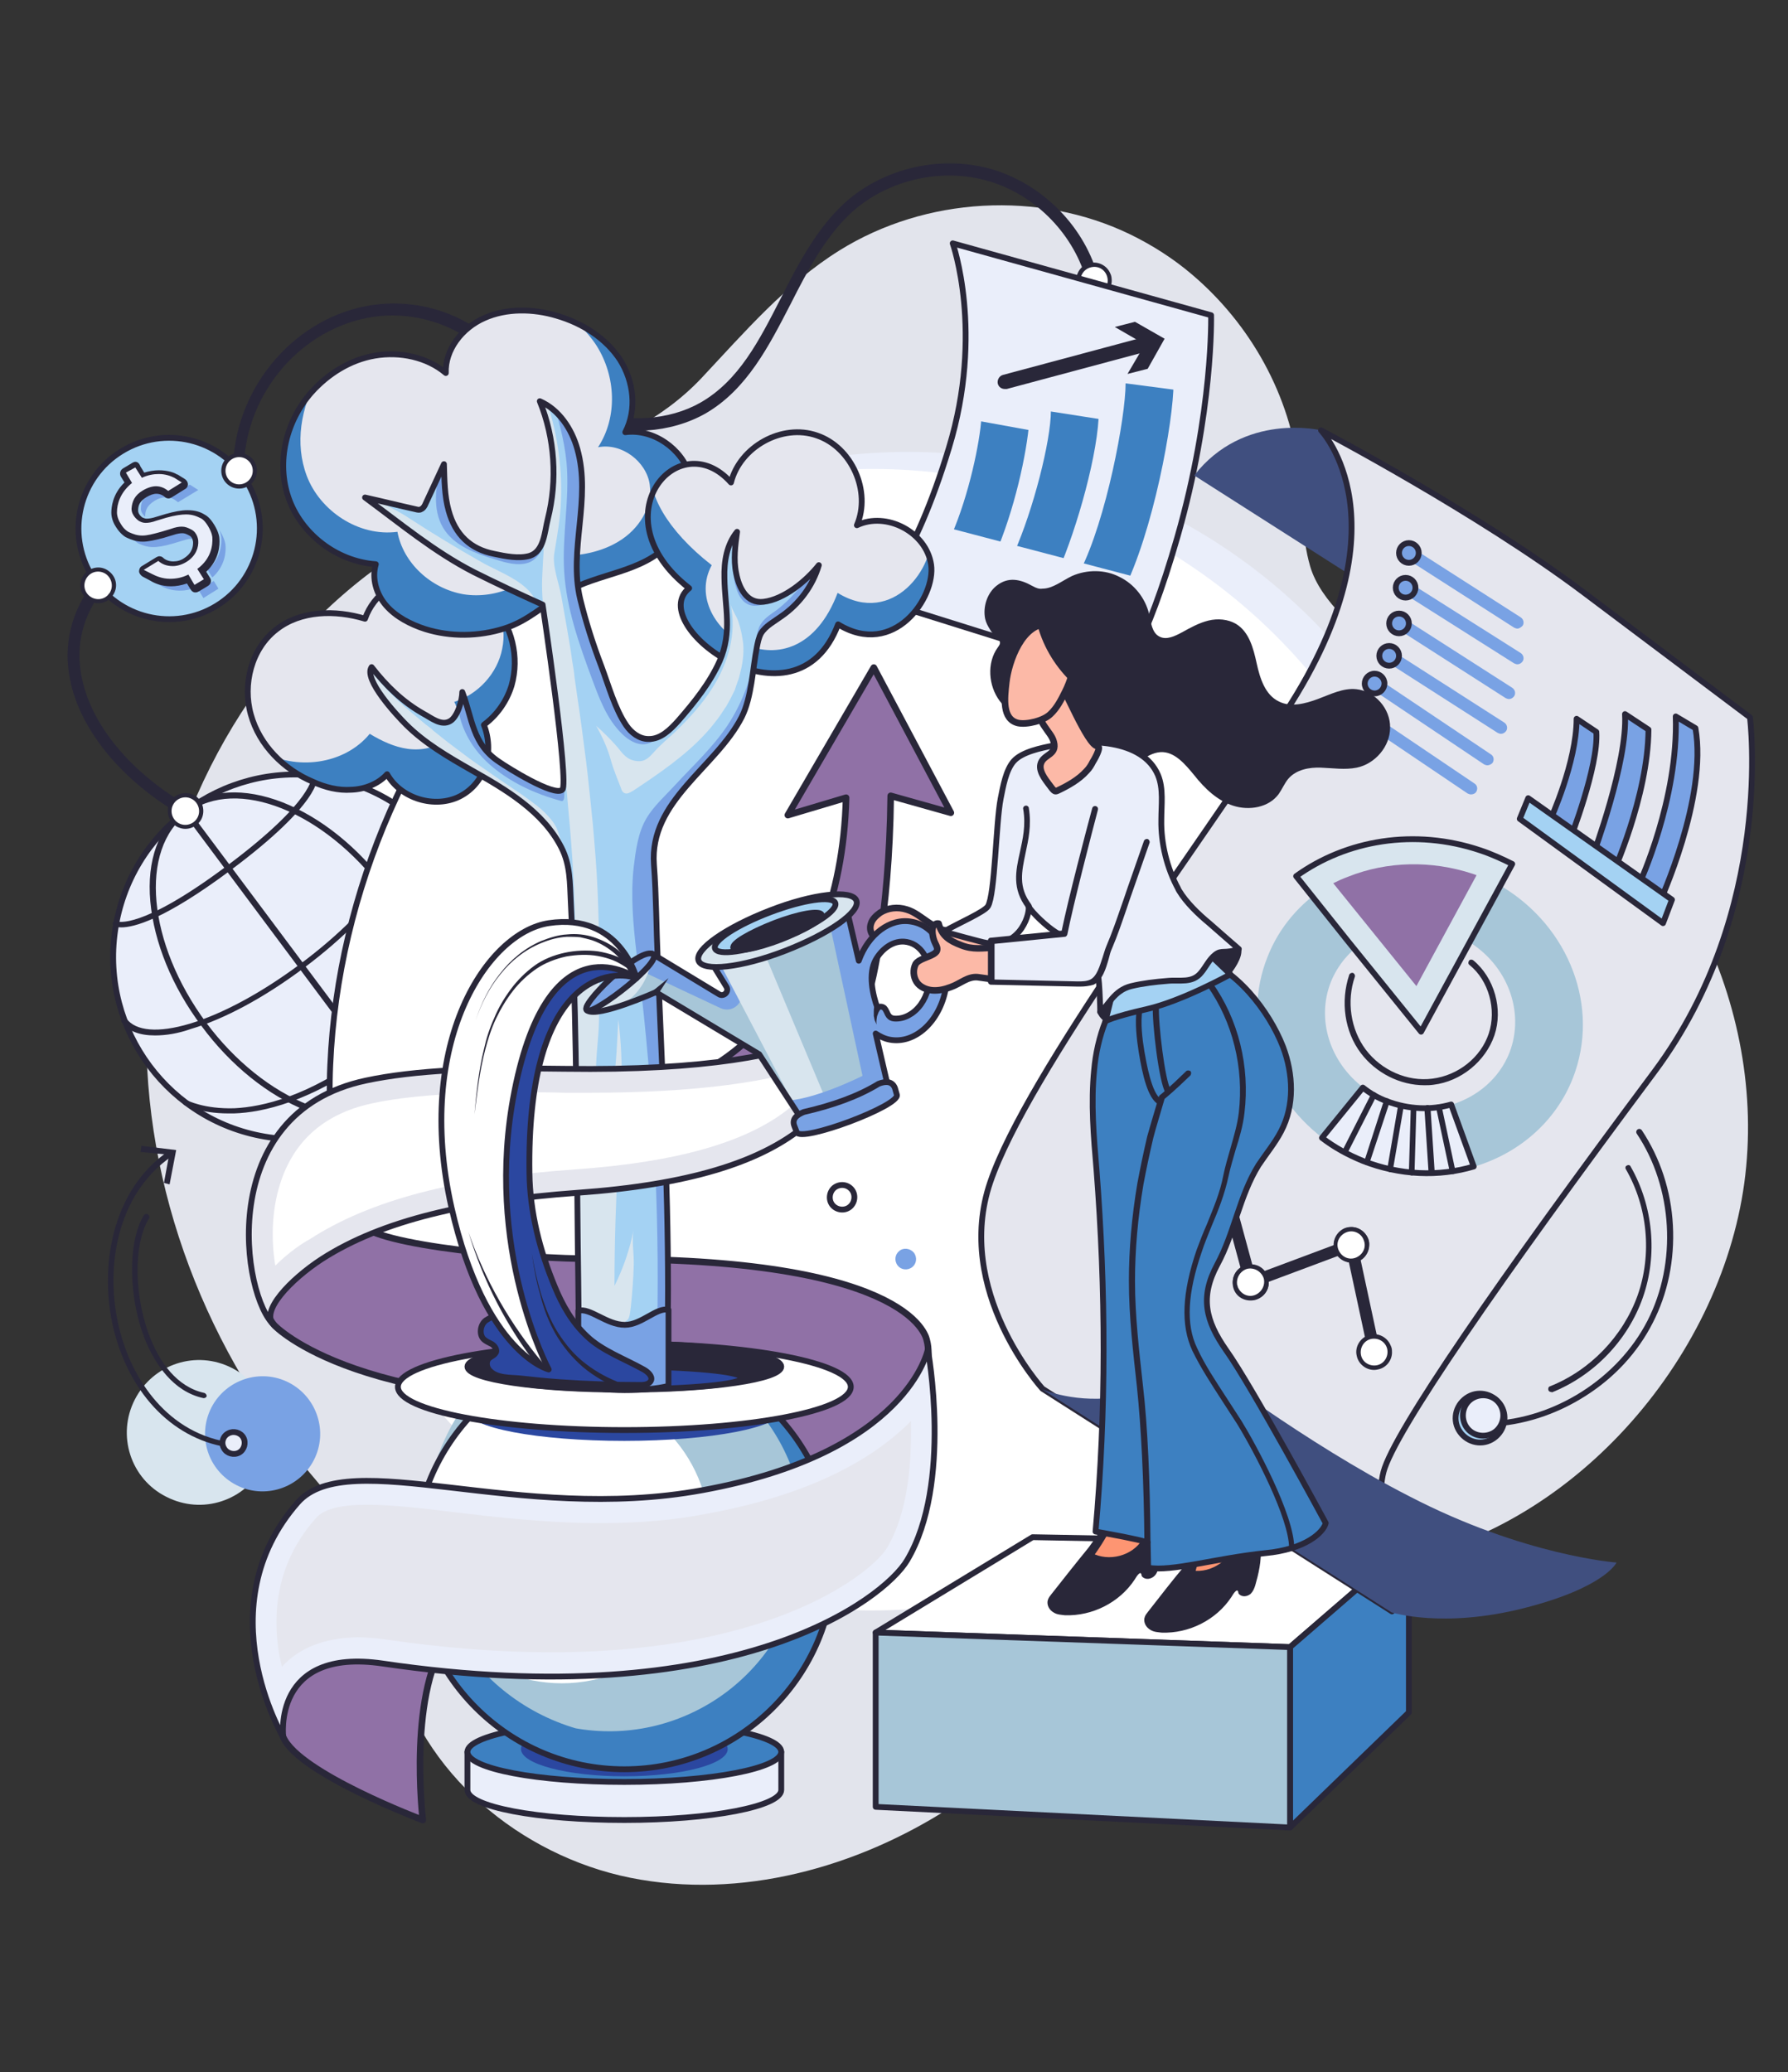 <?xml version="1.0" encoding="utf-8"?>
<!-- Generator: Adobe Illustrator 26.1.0, SVG Export Plug-In . SVG Version: 6.00 Build 0)  -->
<svg version="1.1" id="Layer_1" xmlns="http://www.w3.org/2000/svg" xmlns:xlink="http://www.w3.org/1999/xlink" x="0px" y="0px"
	 viewBox="0 0 380.6 441.1" style="enable-background:new 0 0 380.6 441.1;" xml:space="preserve">
<rect x="0" y="0" width="380.6" height="441.1" fill="#333333" stroke="none"/>
<style type="text/css">
	.st0{fill:#E2E4EC;}
	.st1{fill:#EAEEFA;}
	.st2{fill:#FFFFFF;}
	.st3{fill:#FFFFFF;stroke:#292739;stroke-width:1.236;stroke-linecap:round;stroke-linejoin:round;stroke-miterlimit:10;}
	.st4{fill:#79A2E4;}
	.st5{fill:#A4D2F3;stroke:#292739;stroke-width:1.236;stroke-linecap:round;stroke-linejoin:round;stroke-miterlimit:10;}
	.st6{fill:#A4D2F3;}
	.st7{fill:#292739;}
	.st8{fill:#EAEEFA;stroke:#292739;stroke-width:1.237;stroke-linecap:round;stroke-linejoin:round;stroke-miterlimit:10;}
	.st9{fill:#EAEEFA;stroke:#292739;stroke-width:1.236;stroke-linecap:round;stroke-linejoin:round;stroke-miterlimit:10;}
	.st10{clip-path:url(#SVGID_00000044148654825714588280000012759066346356476033_);}
	.st11{fill:#3D80C1;}
	.st12{fill:#3D80C1;stroke:#292739;stroke-width:1.236;stroke-linecap:round;stroke-linejoin:round;stroke-miterlimit:10;}
	.st13{fill:#A7C6D8;stroke:#292739;stroke-width:1.236;stroke-linecap:round;stroke-linejoin:round;stroke-miterlimit:10;}
	.st14{fill:#D8E5EE;}
	.st15{fill:#404F7F;}
	.st16{fill:#E5E6EE;stroke:#292739;stroke-width:1.236;stroke-linecap:round;stroke-linejoin:round;stroke-miterlimit:10;}
	.st17{fill:#79A2E4;stroke:#292739;stroke-width:1.237;stroke-linecap:round;stroke-linejoin:round;stroke-miterlimit:10;}
	.st18{fill:#A7C6D8;}
	.st19{fill:#D8E5EE;stroke:#292739;stroke-width:1.236;stroke-linecap:round;stroke-linejoin:round;stroke-miterlimit:10;}
	.st20{fill:#9071A6;}
	.st21{fill:#9071A6;stroke:#292739;stroke-width:1.401;stroke-linecap:round;stroke-linejoin:round;stroke-miterlimit:10;}
	.st22{fill:#3D80C1;stroke:#292739;stroke-width:1.237;stroke-linecap:round;stroke-linejoin:round;stroke-miterlimit:10;}
	.st23{fill:#2B47A0;}
	.st24{clip-path:url(#SVGID_00000115492298366931447090000018097290708303521934_);fill:#3D80C1;}
	.st25{clip-path:url(#SVGID_00000115492298366931447090000018097290708303521934_);fill:#A7C6D8;}
	.st26{clip-path:url(#SVGID_00000115492298366931447090000018097290708303521934_);fill:#FFFFFF;}
	.st27{fill:#292739;stroke:#292739;stroke-width:1.236;stroke-linecap:round;stroke-linejoin:round;stroke-miterlimit:10;}
	.st28{fill:#2B47A0;stroke:#292739;stroke-width:1.236;stroke-linecap:round;stroke-linejoin:round;stroke-miterlimit:10;}
	.st29{clip-path:url(#SVGID_00000003807518454694716400000012740494824394775976_);fill:#3D80C1;}
	.st30{clip-path:url(#SVGID_00000003807518454694716400000012740494824394775976_);fill:#E5E6EE;}
	.st31{clip-path:url(#SVGID_00000095335513827946351710000011765956672094922163_);fill:#3D80C1;}
	.st32{clip-path:url(#SVGID_00000095335513827946351710000011765956672094922163_);fill:#E5E6EE;}
	.st33{clip-path:url(#SVGID_00000130606431490755107300000003686236144852957834_);fill:#3D80C1;}
	.st34{clip-path:url(#SVGID_00000130606431490755107300000003686236144852957834_);fill:#E5E6EE;}
	.st35{clip-path:url(#SVGID_00000078730424374745134640000006336732151782874039_);fill:#A4D2F3;}
	.st36{clip-path:url(#SVGID_00000078730424374745134640000006336732151782874039_);fill:#79A2E4;}
	.st37{clip-path:url(#SVGID_00000078730424374745134640000006336732151782874039_);fill:#D8E5EE;}
	.st38{fill:#E5E6EE;}
	.st39{fill:#FCB9A7;stroke:#292739;stroke-width:1.401;stroke-linecap:round;stroke-linejoin:round;stroke-miterlimit:10;}
	.st40{fill:#FD9572;stroke:#292739;stroke-width:1.236;stroke-linecap:round;stroke-linejoin:round;stroke-miterlimit:10;}
	.st41{clip-path:url(#SVGID_00000074417324477732923810000014016256585431836819_);fill:#A7C6D8;}
	.st42{clip-path:url(#SVGID_00000074417324477732923810000014016256585431836819_);fill:#79A2E4;}
	.st43{clip-path:url(#SVGID_00000074417324477732923810000014016256585431836819_);fill:#D8E5EE;}
</style>
<g>
	<g>
		<path class="st0" d="M253.7,58.4c-4-3.4-8.4-6.2-13.1-8.5c-19.4-9.4-43.6-8-61.9,3.4c-11.4,7.1-20.3,17.5-29.4,27.2
			c-8.7,9.2-19,13.3-30.6,18.9c-14.1,6.8-28.3,13.6-40.7,23.1C50,144.1,33,178.9,31.3,214.3c-1.7,35.4,11.3,70.9,33.8,98.2
			c5.4,6.5,11.3,12.8,14.4,20.6c2.6,6.6,2.9,13.9,4.5,20.9c5.5,23.3,26.8,41,50.2,45.7c23.4,4.7,48.2-2.1,68.3-15.1
			c13.5-8.8,25.5-20.3,35.4-32.9c6.3-7.9,13.1-18.7,24-20.3c10.9-1.6,22.4,3.1,33.9,1.2c38.5-6.5,70.3-42.8,75.5-80.8
			c5.1-37.7-14.9-77.7-48.2-96.1c-12.6-7-39.9-20.6-44.2-35.1c-1.9-6.5-1.6-13.3-2.4-20C274.7,84.2,266.2,69,253.7,58.4z"/>
		<g>
			
				<ellipse transform="matrix(0.707 -0.707 0.707 0.707 -97.31 200.424)" class="st1" cx="193.3" cy="217.7" rx="121.5" ry="121.5"/>
			
				<ellipse transform="matrix(0.707 -0.707 0.707 0.707 -102.05 196.211)" class="st2" cx="185.8" cy="221.3" rx="121.5" ry="121.5"/>
		</g>
		<g>
			<path class="st3" d="M181.3,253.2c0.9,1.1,0.7,2.8-0.4,3.7c-1.1,0.9-2.8,0.7-3.7-0.4c-0.9-1.1-0.7-2.8,0.4-3.7
				C178.8,251.9,180.4,252.1,181.3,253.2z"/>
			<path class="st4" d="M194.5,266.6c0.8,1,0.6,2.4-0.3,3.1c-1,0.8-2.4,0.6-3.1-0.3c-0.8-1-0.6-2.4,0.3-3.1
				C192.3,265.5,193.7,265.7,194.5,266.6z"/>
		</g>
	</g>
	<g>
		<g>
			
				<ellipse transform="matrix(0.853 -0.522 0.522 0.853 -53.428 35.325)" class="st5" cx="36" cy="112.5" rx="19.3" ry="19.3"/>
			<g>
				<path class="st4" d="M31.3,100.2l-3.2,2l1.4,2.3c-2.8,2.5-3,5.4-3,6.3c0,0.3,0,1.4,0.9,2.8c0.9,1.5,2,2,2.1,2.1
					c2,0.9,3.5,1.1,7.3,0l2-0.6c2.2-0.7,2.7-0.5,3.9,0.1c1,0.5,1.1,1.8,1.1,1.8l0,0c0.1,0.6,0.1,2.5-2.2,3.8c-2,1.2-4.1,0.8-5.2-0.2
					l-0.4-0.4l-4.7,2.9l2.8,1.5c1.1,0.7,4,1.9,7.8,0.4l1.4,2.3l3.2-2l-1.4-2.3c2.9-2.5,3-5.6,2.9-6.9c0-0.2-0.1-1.2-1-2.8
					c-0.9-1.4-1.6-1.8-1.9-2c-1.7-1-3.7-1.3-7.8-0.1l-2,0.6c-2.3,0.7-2.8,0.4-3.2,0.1c0,0-1.3-0.8-1.2-2c0-1.5,0.6-2.4,2-3.3
					c1.6-1,3.3-1,4.6,0l0.4,0.3l4.3-2.6l-2.5-1.6l0,0c-1.5-0.9-4.1-1.3-6.9-0.2L31.3,100.2z"/>
				<path class="st6" d="M30.4,98.5l-3.2,2l1.4,2.3c-2.8,2.5-3,5.4-3,6.3c0,0.3,0,1.4,0.9,2.8c0.9,1.5,2,2,2.1,2.1
					c2,0.9,3.5,1.1,7.3,0l2-0.6c2.2-0.7,2.7-0.5,3.9,0.1c1,0.5,1.1,1.8,1.1,1.8l0,0c0.1,0.6,0.1,2.5-2.2,3.8c-2,1.2-4.1,0.8-5.2-0.2
					l-0.4-0.4l-4.7,2.9l2.8,1.5c1.1,0.7,4,1.9,7.8,0.4l1.4,2.3l3.2-2l-1.4-2.3c2.9-2.5,3-5.6,2.9-6.9c0-0.2-0.1-1.2-1-2.8
					c-0.9-1.4-1.6-1.8-1.9-2c-1.7-1-3.7-1.3-7.8-0.1l-2,0.6c-2.3,0.7-2.8,0.4-3.2,0.1c0,0-1.3-0.8-1.2-2c0-1.5,0.6-2.4,2-3.3
					c1.6-1,3.3-1,4.6,0l0.4,0.3l4.3-2.6l-2.5-1.6l0,0c-1.5-0.9-4.1-1.3-6.9-0.2L30.4,98.5z"/>
				<g>
					<g>
						<g>
							<path class="st1" d="M41.4,125.2c-0.2,0-0.4-0.1-0.5-0.3l-1.1-1.7c-1.2,0.5-2.4,0.8-3.6,0.8c-2,0-3.4-0.7-4.1-1.1l-1.7-0.9
								c-0.2-0.1-0.3-0.3-0.3-0.5c0-0.2,0.1-0.4,0.3-0.5l3.1-1.9c0.1-0.1,0.2-0.1,0.3-0.1c0.2,0,0.3,0.1,0.4,0.2
								c0.7,0.6,1.7,1,2.7,1c0.9,0,1.8-0.3,2.6-0.8c2.3-1.4,2.3-3.4,2.2-3.9c0,0,0,0,0,0c0,0-0.1-1.4-1.1-1.9
								c-0.7-0.3-1.2-0.5-1.8-0.5c-0.5,0-1.2,0.1-2.2,0.4l-2,0.6c-1.8,0.6-3.1,0.8-4.2,0.8c-1.3,0-2.2-0.4-3.1-0.8
								c0,0-1.2-0.5-2.1-2c-0.9-1.4-0.9-2.6-0.9-2.8c0-0.9,0.2-3.8,3-6.3l-1.1-1.7c-0.1-0.1-0.1-0.3-0.1-0.5c0-0.2,0.1-0.3,0.3-0.4
								l2-1.2c0.1-0.1,0.2-0.1,0.3-0.1c0,0,0.1,0,0.1,0c0.2,0,0.3,0.1,0.4,0.3l1.1,1.8c1.1-0.4,2.2-0.7,3.4-0.7c1.8,0,3,0.5,3.6,0.9
								c0,0,0,0,0,0l1.6,1c0.2,0.1,0.3,0.3,0.3,0.5c0,0.2-0.1,0.4-0.3,0.5l-2.9,1.8c-0.1,0.1-0.2,0.1-0.3,0.1c-0.1,0-0.3,0-0.4-0.1
								c-0.6-0.5-1.4-0.8-2.2-0.8c-0.8,0-1.6,0.3-2.4,0.8c-1.4,0.9-2,1.8-2.1,3.4c0,1.2,1.3,2,1.3,2c0.3,0.2,0.6,0.3,1.1,0.3l0,0
								c0.5,0,1.2-0.1,2.2-0.4l2-0.6c1.7-0.5,3.2-0.8,4.4-0.8c1.6,0,2.6,0.4,3.3,0.9c0.3,0.1,1,0.5,1.9,1.9c0.9,1.5,1,2.5,1,2.7
								c0.1,1.3,0,4.3-3,6.9l1.1,1.8c0.2,0.3,0.1,0.7-0.2,0.9l-2,1.2C41.6,125.2,41.5,125.2,41.4,125.2z"/>
							<path class="st7" d="M28.8,99.5l1.4,2.2c1.3-0.6,2.5-0.8,3.6-0.8c1.4,0,2.5,0.4,3.3,0.8l1.6,1l-2.9,1.8c-0.7-0.6-1.6-1-2.6-1
								c-0.8,0-1.8,0.3-2.8,0.9c-1.7,1-2.3,2.3-2.4,3.9c0,1.6,1.6,2.6,1.6,2.6c0.4,0.2,0.8,0.4,1.4,0.4c0.6,0,1.3-0.1,2.4-0.5l2-0.6
								c1.8-0.5,3.2-0.7,4.2-0.7c1.4,0,2.3,0.4,3.1,0.8c0,0,0.7,0.2,1.6,1.7c0.9,1.5,0.9,2.4,0.9,2.4c0.1,1.6-0.2,4.5-3.2,6.7
								l1.4,2.2l-2,1.2l-1.3-2.2c-1.4,0.7-2.7,0.9-3.9,0.9c-1.7,0-3-0.6-3.8-1l-1.8-0.9l3.1-1.9c0.8,0.7,1.8,1.1,3.1,1.1
								c0.9,0,1.9-0.3,2.9-0.9c2.1-1.3,2.6-3.2,2.5-4.5c0,0-0.1-1.7-1.5-2.4c-0.8-0.4-1.3-0.6-2-0.6c-0.6,0-1.3,0.1-2.4,0.5l-2,0.6
								c-1.8,0.5-3,0.8-4,0.8c-1.1,0-1.9-0.3-2.8-0.7c0,0-1-0.4-1.8-1.8c-0.9-1.4-0.8-2.5-0.8-2.5c0-1.6,0.6-4.1,3.2-6.2l-1.3-2.2
								L28.8,99.5 M28.8,98.3c-0.2,0-0.4,0.1-0.6,0.2l-2,1.2c-0.3,0.2-0.5,0.4-0.6,0.8c-0.1,0.3,0,0.7,0.1,0.9l0.8,1.3
								c-2.6,2.5-2.8,5.4-2.8,6.4c0,0.3,0,1.6,1,3.1c1,1.6,2.1,2.2,2.4,2.3c0.9,0.4,1.9,0.8,3.3,0.8c1.1,0,2.5-0.3,4.4-0.8l2-0.6
								c0.9-0.3,1.5-0.4,2-0.4c0.4,0,0.8,0.1,1.5,0.5c0.7,0.3,0.8,1.3,0.8,1.4c0,0,0,0,0,0.1c0,0.5,0,2.1-1.9,3.3
								c-0.7,0.5-1.5,0.7-2.3,0.7c-0.9,0-1.7-0.3-2.2-0.8c-0.2-0.2-0.5-0.3-0.8-0.3c-0.2,0-0.4,0.1-0.6,0.2l-3.1,1.9
								c-0.4,0.2-0.6,0.7-0.6,1.1c0,0.4,0.3,0.8,0.7,1.1l1.7,0.9c0.8,0.5,2.3,1.2,4.4,1.2c1.1,0,2.2-0.2,3.4-0.6l0.8,1.3
								c0.2,0.3,0.4,0.5,0.8,0.6c0.1,0,0.2,0,0.3,0c0.2,0,0.4-0.1,0.6-0.2l2-1.2c0.6-0.4,0.8-1.1,0.4-1.7l-0.8-1.3
								c2.8-2.6,2.9-5.7,2.8-7c0-0.3-0.1-1.4-1.1-3c-0.9-1.5-1.7-2-2.1-2.2c-0.8-0.5-1.9-0.9-3.6-0.9c-1.3,0-2.8,0.3-4.6,0.8l-2,0.6
								c-0.9,0.3-1.6,0.4-2.1,0.4c-0.3,0-0.5-0.1-0.8-0.2c-0.1,0-1-0.7-1-1.5c0-1.1,0.3-2,1.8-2.9c0.7-0.4,1.4-0.7,2.1-0.7
								c0.8,0,1.5,0.4,1.8,0.7c0.2,0.2,0.5,0.3,0.8,0.3c0.2,0,0.4-0.1,0.6-0.2l2.9-1.8c0.4-0.2,0.6-0.6,0.6-1c0-0.4-0.2-0.8-0.6-1.1
								l-1.6-1c0,0,0,0-0.1,0c-0.6-0.4-2-0.9-3.9-0.9c-1,0-2.1,0.2-3.1,0.5l-0.8-1.3C29.6,98.5,29.2,98.3,28.8,98.3L28.8,98.3z"/>
						</g>
					</g>
				</g>
			</g>
		</g>
		<g>
			<path class="st7" d="M50.9,101.5c-0.7,0-1.3-0.6-1.3-1.3c0-16.7,12.1-31.8,28.1-35c8-1.6,16.5,0,23.4,4.5c3.4,2.2,6.3,4.8,9,7.4
				c4.5,4.1,8.7,8,14.9,10.1c8.4,2.9,17.4,2.3,24.1-1.5c8.2-4.7,12.5-13.2,17.1-22.2c3.7-7.3,7.6-14.8,13.6-20.3
				c8.4-7.6,20.8-10.3,31.6-7.1c10.8,3.3,19.7,12.4,22.5,23.4c0.2,0.7-0.2,1.4-0.9,1.6c-0.7,0.2-1.4-0.2-1.6-0.9
				c-2.6-10.1-10.8-18.6-20.8-21.6c-10-3-21.5-0.4-29.2,6.5c-5.7,5.2-9.5,12.5-13.1,19.6c-4.6,8.9-9.3,18.2-18.1,23.3
				c-7.4,4.2-17.2,4.9-26.2,1.7c-6.7-2.3-11.3-6.6-15.8-10.7c-2.7-2.5-5.5-5-8.7-7.1c-6.3-4.1-14.2-5.7-21.5-4.2
				c-14.9,3-26.1,17-26.1,32.5C52.1,100.9,51.6,101.5,50.9,101.5z"/>
			<g>
				<path class="st2" d="M236.1,58.9c0.5,1.8-0.6,3.6-2.4,4.1c-1.8,0.5-3.6-0.6-4.1-2.4c-0.5-1.8,0.6-3.6,2.4-4.1
					C233.8,56,235.6,57.1,236.1,58.9z"/>
				<path class="st7" d="M236.5,58.7c-0.5-2-2.6-3.2-4.6-2.7c-2,0.5-3.2,2.6-2.7,4.6c0.5,2,2.6,3.2,4.6,2.7
					C235.8,62.8,237.1,60.8,236.5,58.7C236,56.7,237.1,60.8,236.5,58.7z M230.1,60.4c-0.4-1.5,0.5-3.1,2.1-3.5s3.1,0.5,3.5,2.1
					c0.4,1.5-0.5,3.1-2.1,3.5C232,62.9,230.5,62,230.1,60.4C229.7,58.9,230.5,62,230.1,60.4z"/>
			</g>
			<g>
				<path class="st2" d="M47.5,100.2c0,1.8,1.5,3.3,3.3,3.3c1.8,0,3.3-1.5,3.3-3.3c0-1.8-1.5-3.3-3.3-3.3
					C49,96.8,47.5,98.3,47.5,100.2z"/>
				<path class="st7" d="M47.1,100.2c0-2.1,1.7-3.8,3.8-3.8c2.1,0,3.8,1.7,3.8,3.8c0,2.1-1.7,3.8-3.8,3.8
					C48.8,104,47.1,102.3,47.1,100.2C47.1,98.1,47.1,102.3,47.1,100.2z M53.8,100.2c0-1.6-1.3-2.9-2.9-2.9c-1.6,0-2.9,1.3-2.9,2.9
					c0,1.6,1.3,2.9,2.9,2.9C52.5,103.1,53.8,101.8,53.8,100.2C53.8,98.6,53.8,101.8,53.8,100.2z"/>
			</g>
		</g>
		<g>
			
				<ellipse transform="matrix(0.144 -0.99 0.99 0.144 -147.798 236.514)" class="st8" cx="62.8" cy="203.7" rx="38.8" ry="38.8"/>
			<g>
				<path class="st7" d="M75.6,238.6c-3.2,0-6.8-0.7-10.4-2.2c-8.1-3.2-16.1-9.6-22.3-18c-6.3-8.4-10.1-17.8-10.9-26.5
					c-0.8-8.8,1.8-15.8,7.1-19.8c0.3-0.2,0.7-0.1,0.9,0.1c0.2,0.3,0.1,0.7-0.1,0.9c-10.4,7.7-8.5,27.7,4,44.6
					c6.1,8.2,13.9,14.4,21.8,17.5c7.8,3.1,14.9,2.7,19.8-1c0.3-0.2,0.7-0.1,0.9,0.1c0.2,0.3,0.1,0.7-0.1,0.9
					C83.3,237.5,79.7,238.6,75.6,238.6z"/>
				<path class="st7" d="M86,235.3c-0.2,0-0.4-0.1-0.5-0.2c-0.2-0.3-0.1-0.7,0.1-0.9c10.4-7.7,8.5-27.7-4-44.6
					C69,172.7,50.4,165.3,40,173c-0.3,0.2-0.7,0.1-0.9-0.1c-0.2-0.3-0.1-0.7,0.1-0.9c5.3-4,12.8-4.4,21-1.2
					c8.1,3.2,16.1,9.6,22.3,18c6.3,8.4,10.1,17.8,10.9,26.5c0.8,8.8-1.8,15.8-7.1,19.8C86.3,235.2,86.2,235.3,86,235.3z"/>
				<path class="st7" d="M85.9,235.4c-0.2,0-0.4-0.1-0.5-0.2L39,173c-0.2-0.3-0.1-0.7,0.1-0.9c0.3-0.2,0.7-0.1,0.9,0.1l46.4,62.1
					c0.2,0.3,0.1,0.7-0.1,0.9C86.1,235.4,86,235.4,85.9,235.4z"/>
			</g>
			<g>
				<path class="st7" d="M33,220.4c-3.3,0-5.7-0.9-7.1-2.8c-0.2-0.3-0.1-0.7,0.1-0.9c0.3-0.2,0.7-0.1,0.9,0.1
					c2,2.7,6.8,3.1,13.5,1.1c7-2.1,15.3-6.6,23.5-12.7c8.2-6.1,14.9-12.8,18.8-18.9c3.8-5.9,4.8-10.6,2.8-13.3
					c-0.2-0.3-0.1-0.7,0.1-0.9c0.3-0.2,0.7-0.1,0.9,0.1c4.8,6.4-4.6,21-21.9,33.9c-8.3,6.2-16.8,10.8-23.9,12.9
					C37.9,220,35.3,220.4,33,220.4z"/>
				<path class="st7" d="M48.6,237c-6,0-9.3-1.8-9.4-1.8c-0.3-0.2-0.4-0.5-0.2-0.8c0.2-0.3,0.5-0.4,0.8-0.2l0,0
					c0,0,3.6,1.9,10.1,1.7c6-0.3,15.7-2.5,28.1-11.7c12.4-9.2,17.3-18,19.3-23.6c2.1-6.1,1.3-10.2,1.3-10.2
					c-0.1-0.3,0.1-0.7,0.5-0.7c0.3-0.1,0.7,0.1,0.7,0.5c0,0.2,0.9,4.3-1.3,10.8c-2,5.9-7.1,14.9-19.7,24.3
					C66,234.5,56,236.8,49.8,237C49.4,237,49,237,48.6,237z"/>
				<path class="st7" d="M25.8,197.4c-0.9,0-1.4-0.2-1.5-0.3c-0.3-0.2-0.4-0.5-0.2-0.8c0.2-0.3,0.5-0.4,0.8-0.2
					c0.1,0.1,5.1,1.9,23.4-11.8c18.5-13.8,18.1-19,18.1-19.1c-0.1-0.3,0.2-0.6,0.5-0.7c0.3-0.1,0.7,0.2,0.7,0.5
					c0.1,0.6,0.6,6-18.6,20.3C34.9,195.8,28.5,197.4,25.8,197.4z"/>
			</g>
		</g>
		<g>
			<path class="st7" d="M39.5,173.9c-0.2,0-0.4-0.1-0.6-0.2c-12.9-7.4-21.9-18.3-24-29.1c-1.5-7.4,0.3-14.6,5.1-20.8
				c0.4-0.6,1.2-0.7,1.8-0.2c0.6,0.4,0.7,1.2,0.2,1.8c-4.4,5.7-6,12-4.6,18.8c2,10.1,10.5,20.4,22.8,27.4c0.6,0.3,0.8,1.1,0.5,1.7
				C40.3,173.7,39.9,173.9,39.5,173.9z"/>
			<g>
				<path class="st2" d="M18.3,122.5c1.1-1.5,3.2-1.7,4.7-0.6c1.5,1.1,1.7,3.2,0.6,4.7c-1.1,1.5-3.2,1.7-4.7,0.6
					C17.4,126.1,17.1,124,18.3,122.5z"/>
				<path class="st7" d="M17.9,122.3c-1.3,1.7-1,4,0.7,5.3c1.7,1.3,4,1,5.3-0.7c1.3-1.7,1-4-0.7-5.3
					C21.6,120.3,19.2,120.6,17.9,122.3C16.6,123.9,19.2,120.6,17.9,122.3z M23.2,126.4c-1,1.3-2.8,1.5-4.1,0.5
					c-1.3-1-1.5-2.8-0.5-4.1c1-1.3,2.8-1.5,4.1-0.5C23.9,123.3,24.2,125.1,23.2,126.4C22.2,127.6,24.2,125.1,23.2,126.4z"/>
			</g>
			<g>
				<path class="st2" d="M37.8,175.5c1.6,0.9,3.6,0.4,4.6-1.2c0.9-1.6,0.4-3.6-1.2-4.6c-1.6-0.9-3.6-0.4-4.6,1.2
					C35.6,172.6,36.2,174.6,37.8,175.5z"/>
				<path class="st7" d="M37.6,175.9c-1.8-1-2.4-3.4-1.4-5.2c1-1.8,3.4-2.4,5.2-1.4c1.8,1,2.4,3.4,1.4,5.2
					C41.7,176.3,39.4,177,37.6,175.9C35.8,174.9,39.4,177,37.6,175.9z M40.9,170.1c-1.4-0.8-3.2-0.3-4,1.1c-0.8,1.4-0.3,3.2,1.1,4
					c1.4,0.8,3.2,0.3,4-1.1C42.8,172.7,42.3,170.9,40.9,170.1S42.3,170.9,40.9,170.1z"/>
			</g>
		</g>
	</g>
	<path class="st3" d="M70.3,226.7c-0.8,18,2.2,37.2,14.2,50.6c12.2,13.6,31.6,18.6,49.9,18.5c-2.7-41.7-6.1-83.3-10.3-124.8
		c-1-10.1-2.1-20.1-3.1-30.2c-1-9.1-1-20.4-10.5-10.2c-11.4,12.4-20.7,26.7-27.5,42.1C75.5,189.8,71.1,208.2,70.3,226.7z"/>
	<g>
		<path class="st9" d="M202.8,51.8l55,15.3c0,0,0.5,20.5-7.2,47.3c-6.7,23.4-12,29.5-12,29.5l-52-16.3c0,0,7.9-7.5,15.4-32.3
			C209.5,70.7,202.8,51.8,202.8,51.8z"/>
		<g>
			<defs>
				<path id="SVGID_1_" d="M202.8,112.6l39.2,10.3c0,0,7.4-13.2,8.3-23c0.9-9.8,0-16.9,0-16.9l-10.7-1.4l-4.3,7.8l-12.8-2l-2.6,4.3
					l-12.1-2.2L202.8,112.6z"/>
			</defs>
			<clipPath id="SVGID_00000077316072752289514420000014400090380081920943_">
				<use xlink:href="#SVGID_1_"  style="overflow:visible;"/>
			</clipPath>
			<g style="clip-path:url(#SVGID_00000077316072752289514420000014400090380081920943_);">
				<path class="st11" d="M211.8,118.1l-9.3-4.1c3.8-8.7,6.1-20,6.4-25l10.2,0.6C218.6,96.5,215.9,108.7,211.8,118.1z"/>
				<path class="st11" d="M225.2,121.7l-9.3-4.1c4-9,7.8-23.7,7.8-30.2h10.2C233.9,96,229.3,112.4,225.2,121.7z"/>
				<path class="st11" d="M238.9,126.2l-9-4.6c5.6-11,9.7-32.8,9.7-40h10.2C249.8,89.6,245.5,113.3,238.9,126.2z"/>
			</g>
		</g>
		<g>
			<path class="st7" d="M213.9,82.8c-0.7,0-1.3-0.4-1.5-1.1c-0.2-0.8,0.3-1.7,1.1-1.9l30.6-8.2c0.8-0.2,1.7,0.3,1.9,1.1
				c0.2,0.8-0.3,1.7-1.1,1.9l-30.6,8.2C214.2,82.8,214,82.8,213.9,82.8z"/>
			<g>
				<polygon class="st7" points="240,79.6 243.7,73.3 237.3,69.6 241.6,68.5 247.9,72.1 244.3,78.5 				"/>
			</g>
		</g>
	</g>
	<g>
		<g>
			<g>
				<g>
					<polygon class="st3" points="186.4,347.5 274.6,350.6 300,328.7 219.8,327.2 					"/>
					<polygon class="st12" points="274.6,350.6 274.6,389 299.9,364.5 299.9,328.7 					"/>
					<polygon class="st13" points="186.4,347.5 274.6,350.6 274.6,389 186.4,384.6 					"/>
				</g>
			</g>
		</g>
	</g>
	<g>
		<path class="st7" d="M317.1,303.7c-0.3,0-0.6-0.3-0.6-0.6c0-0.3,0.3-0.6,0.6-0.6c13.8-0.5,27.3-9.1,33.6-21.4
			c6.3-12.3,5.4-28.3-2.3-39.8c-0.2-0.3-0.1-0.7,0.2-0.9c0.3-0.2,0.7-0.1,0.9,0.2c3.9,5.9,6.2,12.8,6.6,20.2
			c0.4,7.4-1.1,14.6-4.3,20.8c-3.2,6.3-8.2,11.7-14.4,15.6C331.1,301.2,324.1,303.4,317.1,303.7
			C317.1,303.7,317.1,303.7,317.1,303.7z"/>
		<g>
			<path class="st5" d="M319,298.5c-1.9-2.2-5.1-2.5-7.3-0.6c-2.2,1.9-2.5,5.1-0.6,7.3c1.9,2.2,5.1,2.5,7.3,0.6
				C320.6,303.9,320.9,300.6,319,298.5z"/>
			<path class="st9" d="M319,298.5c-1.5-1.8-4.3-2-6.1-0.5c-1.8,1.5-2,4.3-0.5,6.1c1.5,1.8,4.3,2,6.1,0.5
				C320.3,303,320.5,300.3,319,298.5z"/>
		</g>
		<path class="st7" d="M330.2,296.3c-0.2,0-0.5-0.1-0.6-0.4c-0.1-0.3,0-0.7,0.3-0.8c8.6-3.4,15.6-10.7,18.7-19.4
			c3.1-8.8,2.1-18.8-2.5-26.8c-0.2-0.3-0.1-0.7,0.2-0.8c0.3-0.2,0.7-0.1,0.8,0.2c4.8,8.4,5.8,18.8,2.6,27.9
			c-3.2,9.1-10.4,16.6-19.4,20.2C330.4,296.3,330.3,296.3,330.2,296.3z"/>
	</g>
	<g>
		<g>
			<path class="st14" d="M28.7,297.9c3.9-7.6,13.1-10.6,20.7-6.7c7.6,3.9,10.6,13.1,6.7,20.7c-3.9,7.6-13.1,10.6-20.7,6.7
				C27.8,314.8,24.8,305.5,28.7,297.9z"/>
			<path class="st4" d="M45,299.6c3.1-6,10.5-8.4,16.5-5.3s8.4,10.5,5.3,16.5c-3.1,6-10.5,8.4-16.5,5.3
				C44.3,313,41.9,305.7,45,299.6z"/>
		</g>
		<g>
			<path class="st7" d="M49.5,308.2C49.5,308.2,49.5,308.2,49.5,308.2c-12.2-1.4-21.8-11.1-25.3-25.2c-3.1-12.8-0.7-29.5,11.7-38
				c0.3-0.2,0.7-0.1,0.9,0.2c0.2,0.3,0.1,0.7-0.2,0.9c-12,8.2-14.3,24.3-11.2,36.7c2.6,10.7,10.3,22.6,24.2,24.3
				c0.3,0,0.6,0.3,0.5,0.7C50.1,308,49.9,308.2,49.5,308.2z"/>
			<g>
				<polygon class="st7" points="36.1,252.1 34.9,251.8 36,245.8 29.9,245.2 30.1,243.9 37.5,244.8 				"/>
			</g>
		</g>
		<path class="st7" d="M43.4,297.6c0,0-0.1,0-0.1,0c-6.5-1.4-10.2-7.3-12.2-11.9c-3.8-9.1-4-21.2-0.5-27c0.2-0.3,0.6-0.4,0.9-0.2
			c0.3,0.2,0.4,0.6,0.2,0.9c-3.4,5.5-3.2,17.1,0.5,25.9c1.8,4.4,5.3,9.9,11.3,11.2c0.3,0.1,0.5,0.4,0.5,0.7
			C43.9,297.4,43.7,297.6,43.4,297.6z"/>
		<path class="st9" d="M48.6,305.1c1.1-0.6,2.6-0.2,3.2,0.9c0.6,1.1,0.2,2.6-0.9,3.2c-1.1,0.6-2.6,0.2-3.2-0.9
			C47,307.2,47.4,305.7,48.6,305.1z"/>
	</g>
	<g>
		<g>
			<path class="st15" d="M316.3,125.9l-35.1-34.3c0,0-16.4-4-27,9.6l91.4,58.3L316.3,125.9z"/>
			<path class="st16" d="M281.2,91.6c0,0,33.3,17.5,55.9,34.5c22.6,17,35.4,26.6,35.4,26.6s5.3,41-20.3,75.4
				c-33.1,44.4-55.5,76.8-57.7,85.2c-2.2,8.4,1.8,29.7,1.8,29.7l-74.4-47.4c0,0-19-20.9-11.1-44c7.9-23.1,44.1-70.9,63.1-100.4
				C299.9,111.1,281.2,91.6,281.2,91.6z"/>
			<path class="st15" d="M221.8,295.7c0,0,7.5,3.3,17.1,1.5c9.6-1.9,16.6-7.2,16.6-7.2s22.2,17.1,44.5,28.5
				c24.5,12.7,44.1,14.1,44.1,14.1s-2.4,5.3-19.7,9.7c-17.3,4.4-28.2,0.9-28.2,0.9L221.8,295.7z"/>
		</g>
		<g>
			<path class="st4" d="M323,133.8c-0.2,0-0.5-0.1-0.7-0.2l-23.1-14.8c-0.6-0.4-0.8-1.2-0.4-1.8c0.4-0.6,1.2-0.8,1.8-0.4l23.1,14.8
				c0.6,0.4,0.8,1.2,0.4,1.8C323.8,133.5,323.4,133.8,323,133.8z"/>
			<path class="st4" d="M323,141.4c-0.2,0-0.5-0.1-0.7-0.2l-23.7-15c-0.6-0.4-0.8-1.2-0.4-1.8c0.4-0.6,1.2-0.8,1.8-0.4l23.7,15
				c0.6,0.4,0.8,1.2,0.4,1.8C323.8,141.2,323.4,141.4,323,141.4z"/>
			<path class="st4" d="M321.2,148.8c-0.2,0-0.5-0.1-0.7-0.2l-23.1-14.8c-0.6-0.4-0.8-1.2-0.4-1.8c0.4-0.6,1.2-0.8,1.8-0.4
				l23.1,14.8c0.6,0.4,0.8,1.2,0.4,1.8C322,148.6,321.6,148.8,321.2,148.8z"/>
			<path class="st4" d="M319.5,156.2c-0.2,0-0.5-0.1-0.7-0.2l-23.1-14.8c-0.6-0.4-0.8-1.2-0.4-1.8c0.4-0.6,1.2-0.8,1.8-0.4
				l23.1,14.8c0.6,0.4,0.8,1.2,0.4,1.8C320.3,156,319.9,156.2,319.5,156.2z"/>
			<path class="st4" d="M316.6,162.9c-0.2,0-0.5-0.1-0.7-0.2l-24-16.1c-0.6-0.4-0.7-1.2-0.3-1.8c0.4-0.6,1.2-0.7,1.8-0.3l24,16.1
				c0.6,0.4,0.7,1.2,0.3,1.8C317.4,162.7,317,162.9,316.6,162.9z"/>
			<path class="st4" d="M313.1,169.1c-0.2,0-0.5-0.1-0.7-0.2l-23.7-16c-0.6-0.4-0.7-1.2-0.3-1.8c0.4-0.6,1.2-0.7,1.8-0.3l23.7,16
				c0.6,0.4,0.7,1.2,0.3,1.8C314,168.9,313.6,169.1,313.1,169.1z"/>
			<circle class="st17" cx="299.2" cy="125.1" r="2.1"/>
			<circle class="st17" cx="297.8" cy="132.7" r="2.1"/>
			<circle class="st17" cx="295.7" cy="139.6" r="2.1"/>
			<path class="st17" d="M294.7,145.5c0,1.1-0.9,2.1-2.1,2.1c-1.1,0-2.1-0.9-2.1-2.1c0-1.1,0.9-2.1,2.1-2.1
				C293.7,143.4,294.7,144.3,294.7,145.5z"/>
			<path class="st17" d="M291.5,151.8c0,1.1-0.9,2.1-2.1,2.1c-1.1,0-2.1-0.9-2.1-2.1c0-1.1,0.9-2.1,2.1-2.1
				C290.6,149.8,291.5,150.7,291.5,151.8z"/>
			<circle class="st17" cx="299.9" cy="117.7" r="2.1"/>
		</g>
		<g>
			<path class="st17" d="M353.3,192c0,0,10.2-22.2,7.6-37l-4.2-2.5c0.6,17.6-7.7,35.5-7.7,35.5L353.3,192z"/>
			<path class="st17" d="M343.2,186.2c0,0,7.6-16.6,7.7-30.9l-5-3.3c0.6,10.2-6.8,30-6.8,30L343.2,186.2z"/>
			<path class="st17" d="M334.2,178.7c0,0,6.1-15.6,5.6-22.9l-4.2-2.8c0,9.3-5.6,21.5-5.6,21.5L334.2,178.7z"/>
			<polygon class="st5" points="325.3,169.9 355.9,191.5 354,196.5 323.5,174.3 			"/>
		</g>
		<g>
			<g>
				<g>
					<path class="st18" d="M283.3,209c1.5-3.7,4.1-6.7,7.3-8.7l-8.3-11.6c-5.5,3.5-10,8.6-12.5,15c-5.5,13.8-0.2,29.4,11.7,38.5
						l8.7-10.7C283.2,226.2,280.1,217.1,283.3,209z"/>
					<path class="st18" d="M321.3,224.1c-2.2,5.5-6.8,9.3-12.2,11l4.8,13.2c9.3-2.8,17.2-9.4,20.9-18.8c5.9-15.1-0.8-32.2-15.1-40.8
						l-7.3,11.6C320.8,205.3,324.7,215.3,321.3,224.1z"/>
				</g>
				<path class="st9" d="M295.2,234.4c-1.9-0.7-3.6-1.7-5.1-2.9l-8.7,10.7c2.6,2,5.5,3.6,8.7,4.9c7.9,3.1,16.2,3.4,23.6,1.2
					l-4.8-13.2C304.7,236.3,299.9,236.2,295.2,234.4z"/>
				<path class="st19" d="M286.9,200.3l15.6,19.3l11.3-20.8l8.1-14.9c-2.2-1.1-4.4-2.1-6.8-2.9c-14-4.7-28.5-2.2-39.2,5.5
					L286.9,200.3z"/>
				<path class="st20" d="M283.8,188c1-0.5,2.1-1,3.2-1.4c8.3-3.3,17.7-3.5,26.5-0.6c0.3,0.1,0.6,0.2,0.8,0.3l-12.8,23.6L283.8,188z
					"/>
			</g>
			<path class="st7" d="M303.2,231c-5.2,0-10.3-2.6-13.5-6.8c-3.5-4.6-4.4-11-2.5-16.7c0.1-0.3,0.5-0.5,0.8-0.4
				c0.3,0.1,0.5,0.5,0.4,0.8c-1.8,5.2-0.9,11.2,2.3,15.5c3.3,4.4,8.9,6.9,14.2,6.2c5.5-0.7,10.3-4.5,12-9.6c1.7-5.1,0-11.3-4.1-14.6
				c-0.3-0.2-0.3-0.6-0.1-0.9c0.2-0.3,0.6-0.3,0.9-0.1c4.5,3.7,6.4,10.4,4.5,16c-1.9,5.5-7.1,9.8-13,10.5
				C304.4,231,303.8,231,303.2,231z"/>
			<path class="st7" d="M309.2,249.9c-0.3,0-0.5-0.2-0.6-0.5l-2.9-13.6c-0.1-0.3,0.1-0.7,0.5-0.7c0.3-0.1,0.7,0.1,0.7,0.5l2.9,13.6
				c0.1,0.3-0.1,0.7-0.5,0.7C309.3,249.9,309.3,249.9,309.2,249.9z"/>
			<path class="st7" d="M304.7,250.3c-0.3,0-0.6-0.3-0.6-0.6l-0.9-13.8c0-0.3,0.2-0.6,0.6-0.7c0.4,0,0.6,0.2,0.7,0.6l0.9,13.8
				C305.4,250,305.1,250.3,304.7,250.3C304.8,250.3,304.7,250.3,304.7,250.3z"/>
			<path class="st7" d="M300.5,250.2C300.5,250.2,300.5,250.2,300.5,250.2c-0.4,0-0.6-0.3-0.6-0.6l0.4-13.8c0-0.3,0.3-0.6,0.6-0.6
				c0,0,0,0,0,0c0.3,0,0.6,0.3,0.6,0.6l-0.4,13.8C301.1,249.9,300.9,250.2,300.5,250.2z"/>
			<path class="st7" d="M295.9,249.5c0,0-0.1,0-0.1,0c-0.3-0.1-0.6-0.4-0.5-0.7l2.3-13.5c0.1-0.3,0.4-0.6,0.7-0.5
				c0.3,0.1,0.6,0.4,0.5,0.7l-2.3,13.5C296.5,249.2,296.2,249.5,295.9,249.5z"/>
			<path class="st7" d="M291,248c-0.1,0-0.1,0-0.2,0c-0.3-0.1-0.5-0.5-0.4-0.8l4.2-13c0.1-0.3,0.5-0.5,0.8-0.4
				c0.3,0.1,0.5,0.5,0.4,0.8l-4.3,13C291.5,247.8,291.3,248,291,248z"/>
			<path class="st7" d="M286.3,245.9c-0.1,0-0.2,0-0.3-0.1c-0.3-0.2-0.4-0.5-0.3-0.8l6.2-12.2c0.2-0.3,0.5-0.4,0.8-0.3
				c0.3,0.2,0.4,0.5,0.3,0.8l-6.2,12.2C286.7,245.7,286.5,245.9,286.3,245.9z"/>
		</g>
		<g>
			<g>
				<path class="st7" d="M292.5,289.1c-0.6,0-1.1-0.4-1.2-1l-4.9-22.8c-0.1-0.7,0.3-1.4,1-1.5c0.7-0.1,1.4,0.3,1.5,1l4.9,22.8
					c0.1,0.7-0.3,1.4-1,1.5C292.7,289.1,292.6,289.1,292.5,289.1z"/>
				<g>
					<path class="st2" d="M295.8,287.1c0.4,1.8-0.8,3.6-2.6,4c-1.8,0.4-3.6-0.8-4-2.6c-0.4-1.8,0.8-3.6,2.6-4
						C293.6,284.1,295.4,285.3,295.8,287.1z"/>
					<path class="st7" d="M296.2,287c-0.4-2-2.5-3.4-4.5-2.9c-2,0.4-3.4,2.5-2.9,4.5c0.4,2,2.5,3.4,4.5,2.9
						C295.4,291.1,296.7,289,296.2,287C295.8,285,296.7,289,296.2,287z M289.7,288.4c-0.3-1.6,0.7-3.1,2.2-3.4
						c1.6-0.3,3.1,0.7,3.4,2.2c0.3,1.6-0.7,3.1-2.2,3.4S290,290,289.7,288.4C289.4,286.8,290,290,289.7,288.4z"/>
				</g>
				<g>
					<path class="st2" d="M290.9,264.3c-0.4-1.8-2.2-3-4-2.6c-1.8,0.4-3,2.2-2.6,4c0.4,1.8,2.2,3,4,2.6
						C290.2,267.9,291.3,266.1,290.9,264.3z"/>
					<path class="st7" d="M291.4,264.2c0.4,2-0.9,4.1-2.9,4.5c-2,0.4-4.1-0.9-4.5-2.9c-0.4-2,0.9-4.1,2.9-4.5
						C288.9,260.8,290.9,262.2,291.4,264.2C291.8,266.2,290.9,262.2,291.4,264.2z M284.8,265.6c0.3,1.6,1.9,2.6,3.4,2.2
						c1.6-0.3,2.6-1.9,2.2-3.4c-0.3-1.6-1.9-2.6-3.4-2.2C285.5,262.5,284.5,264,284.8,265.6C285.1,267.2,284.5,264,284.8,265.6z"/>
				</g>
			</g>
			<g>
				<path class="st7" d="M266.3,274.2c-0.5,0-1-0.3-1.2-0.8c-0.2-0.7,0.1-1.4,0.7-1.6l21.4-8c0.7-0.2,1.4,0.1,1.6,0.7
					c0.2,0.7-0.1,1.4-0.7,1.6l-21.4,8C266.5,274.2,266.4,274.2,266.3,274.2z"/>
				<g>
					<path class="st2" d="M267.4,276.1c-1.7,0.6-3.7-0.2-4.3-2c-0.6-1.7,0.2-3.7,2-4.3c1.7-0.6,3.7,0.2,4.3,2
						C270,273.5,269.1,275.4,267.4,276.1z"/>
					<path class="st7" d="M267.6,276.5c2-0.7,3-2.9,2.2-4.9c-0.7-2-2.9-3-4.9-2.2c-2,0.7-3,2.9-2.2,4.9
						C263.4,276.2,265.6,277.2,267.6,276.5C269.5,275.8,265.6,277.2,267.6,276.5z M265.2,270.2c1.5-0.6,3.2,0.2,3.7,1.7
						c0.6,1.5-0.2,3.2-1.7,3.7c-1.5,0.6-3.2-0.2-3.7-1.7C263,272.5,263.7,270.8,265.2,270.2C266.7,269.7,263.7,270.8,265.2,270.2z"
						/>
				</g>
				<g>
					<path class="st2" d="M288.8,268.1c1.7-0.6,2.6-2.6,2-4.3c-0.6-1.7-2.6-2.6-4.3-2c-1.7,0.6-2.6,2.6-2,4.3
						C285.2,267.9,287.1,268.8,288.8,268.1z"/>
					<path class="st7" d="M289,268.5c-2,0.7-4.1-0.3-4.9-2.2c-0.7-2,0.3-4.1,2.2-4.9c2-0.7,4.1,0.3,4.9,2.2
						C291.9,265.6,290.9,267.8,289,268.5C287,269.3,290.9,267.8,289,268.5z M286.6,262.3c-1.5,0.6-2.3,2.2-1.7,3.7
						c0.6,1.5,2.2,2.3,3.7,1.7c1.5-0.6,2.3-2.2,1.7-3.7C289.8,262.5,288.1,261.7,286.6,262.3C285.1,262.8,288.1,261.7,286.6,262.3z"
						/>
				</g>
			</g>
			<g>
				<path class="st7" d="M266.2,274.2c-0.6,0-1.1-0.4-1.2-0.9l-6-22.1c-0.2-0.7,0.2-1.4,0.9-1.6c0.7-0.2,1.4,0.2,1.6,0.9l6,22.1
					c0.2,0.7-0.2,1.4-0.9,1.6C266.5,274.2,266.4,274.2,266.2,274.2z"/>
				<g>
					<path class="st2" d="M269.5,272.1c0.5,1.8-0.6,3.6-2.4,4.1c-1.8,0.5-3.6-0.6-4.1-2.4c-0.5-1.8,0.6-3.6,2.4-4.1
						C267.2,269.2,269,270.3,269.5,272.1z"/>
					<path class="st7" d="M269.9,272c-0.5-2-2.6-3.2-4.7-2.7c-2,0.5-3.2,2.6-2.7,4.7s2.6,3.2,4.7,2.7
						C269.3,276.1,270.5,274,269.9,272C269.4,269.9,270.5,274,269.9,272z M263.4,273.7c-0.4-1.5,0.5-3.1,2-3.6
						c1.5-0.4,3.1,0.5,3.6,2c0.4,1.5-0.5,3.1-2,3.6C265.5,276.2,263.9,275.3,263.4,273.7C263,272.2,263.9,275.3,263.4,273.7z"/>
				</g>
				<g>
					<path class="st2" d="M263.5,250c-0.5-1.8-2.3-2.8-4.1-2.4c-1.8,0.5-2.8,2.3-2.4,4.1c0.5,1.8,2.3,2.8,4.1,2.4
						C262.9,253.6,264,251.8,263.5,250z"/>
					<path class="st7" d="M263.9,249.9c0.5,2-0.7,4.1-2.7,4.7c-2,0.5-4.1-0.7-4.7-2.7c-0.5-2,0.7-4.1,2.7-4.7
						C261.3,246.7,263.4,247.9,263.9,249.9C264.5,251.9,263.4,247.9,263.9,249.9z M257.5,251.6c0.4,1.5,2,2.5,3.6,2
						c1.5-0.4,2.5-2,2-3.6c-0.4-1.5-2-2.5-3.6-2C258,248.5,257.1,250.1,257.5,251.6C257.9,253.2,257.1,250.1,257.5,251.6z"/>
				</g>
			</g>
			<g>
				<path class="st7" d="M238.4,259.5c-0.5,0-1-0.3-1.2-0.9c-0.2-0.7,0.1-1.4,0.8-1.6l21.8-7.3c0.7-0.2,1.4,0.1,1.6,0.8
					c0.2,0.7-0.1,1.4-0.8,1.6l-21.8,7.3C238.7,259.5,238.6,259.5,238.4,259.5z"/>
				<g>
					<path class="st2" d="M239.5,261.4c-1.8,0.6-3.7-0.4-4.2-2.1c-0.6-1.8,0.4-3.7,2.1-4.2c1.8-0.6,3.7,0.4,4.2,2.1
						C242.2,258.9,241.2,260.8,239.5,261.4z"/>
					<path class="st7" d="M239.6,261.8c2-0.7,3.1-2.8,2.4-4.8c-0.7-2-2.8-3.1-4.8-2.4c-2,0.7-3.1,2.8-2.4,4.8
						C235.5,261.4,237.7,262.5,239.6,261.8C241.6,261.2,237.7,262.5,239.6,261.8z M237.5,255.5c1.5-0.5,3.2,0.3,3.7,1.8
						c0.5,1.5-0.3,3.2-1.8,3.7c-1.5,0.5-3.2-0.3-3.7-1.8C235.2,257.6,236,256,237.5,255.5C239,255,236,256,237.5,255.5z"/>
				</g>
				<g>
					<path class="st2" d="M261.3,254.1c1.8-0.6,2.7-2.5,2.1-4.2c-0.6-1.8-2.5-2.7-4.2-2.1c-1.8,0.6-2.7,2.5-2.1,4.2
						C257.7,253.7,259.6,254.6,261.3,254.1z"/>
					<path class="st7" d="M261.5,254.5c-2,0.7-4.1-0.4-4.8-2.4c-0.7-2,0.4-4.1,2.4-4.8c2-0.7,4.1,0.4,4.8,2.4
						C264.5,251.7,263.5,253.8,261.5,254.5C259.5,255.1,263.5,253.8,261.5,254.5z M259.3,248.1c-1.5,0.5-2.3,2.2-1.8,3.7
						c0.5,1.5,2.2,2.3,3.7,1.8c1.5-0.5,2.3-2.2,1.8-3.7C262.5,248.4,260.9,247.6,259.3,248.1C257.8,248.6,260.9,247.6,259.3,248.1z"
						/>
				</g>
			</g>
		</g>
	</g>
	<g>
		<path class="st21" d="M58.4,282.1c0,0,18.2,19.6,84.2,15.7c18.5-1.1,11.5,25.4,36.6,12.3c22.3-11.6,18.1-24.7,18.1-24.7
			s-1.8-17.4-67.7-17.4c-24.3,0-53.7-3.9-52.9-8.2c1.5-7.7-7.2,2.1-17,10C52.5,275.6,58.4,282.1,58.4,282.1z"/>
		<g>
			<path class="st8" d="M166.3,381c0,3.5-14.9,6.4-33.4,6.4c-18.4,0-33.4-2.8-33.4-6.4c0-1,0-8.1,0-8.1c5.5-2.1,20.4,1.7,33.4,1.7
				c12,0,27.5-3.5,33.4-1.7C166.3,372.9,166.3,379.8,166.3,381z"/>
			<path class="st22" d="M166.3,372.9c0,3.5-14.9,6.4-33.4,6.4c-18.4,0-33.4-2.8-33.4-6.4c0-3.5,14.9-6.4,33.4-6.4
				C151.4,366.6,166.3,369.4,166.3,372.9z"/>
			<path class="st23" d="M154.9,372.3c0,3.2-9.8,5.8-22,5.8c-12.1,0-22-2.6-22-5.8c0-3.2,9.8-5.8,22-5.8
				C145.1,366.6,154.9,369.1,154.9,372.3z"/>
			<g>
				<g>
					<defs>
						<circle id="SVGID_00000134948892548698541840000001556287427538207365_" cx="132.9" cy="331.9" r="44.7"/>
					</defs>
					<clipPath id="SVGID_00000140010925861902302740000005951991286607818679_">
						<use xlink:href="#SVGID_00000134948892548698541840000001556287427538207365_"  style="overflow:visible;"/>
					</clipPath>
					
						<circle style="clip-path:url(#SVGID_00000140010925861902302740000005951991286607818679_);fill:#3D80C1;" cx="132.9" cy="331.9" r="44.7"/>
					
						<ellipse transform="matrix(0.23 -0.973 0.973 0.23 -218.223 378.024)" style="clip-path:url(#SVGID_00000140010925861902302740000005951991286607818679_);fill:#A7C6D8;" cx="129.7" cy="326.9" rx="41.5" ry="41.5"/>
					
						<circle style="clip-path:url(#SVGID_00000140010925861902302740000005951991286607818679_);fill:#FFFFFF;" cx="119.6" cy="326.8" r="31.5"/>
					
						<use xlink:href="#SVGID_00000134948892548698541840000001556287427538207365_"  style="overflow:visible;fill:none;stroke:#292739;stroke-width:1.237;stroke-linecap:round;stroke-linejoin:round;stroke-miterlimit:10;"/>
				</g>
			</g>
			<path class="st23" d="M166.3,300.3c0,3.5-14.9,6.4-33.4,6.4c-18.4,0-33.4-2.8-33.4-6.4c0-3.5,14.9-6.4,33.4-6.4
				C151.4,293.9,166.3,296.8,166.3,300.3z"/>
			<ellipse class="st3" cx="132.9" cy="295.2" rx="48.2" ry="9.2"/>
			<ellipse class="st27" cx="132.9" cy="290.9" rx="33.4" ry="4.9"/>
			<ellipse class="st28" cx="132.9" cy="293.3" rx="25.1" ry="2.4"/>
		</g>
		<g>
			<g>
				<g>
					<g>
						<defs>
							<path id="SVGID_00000139259069434192738370000012109662959138720174_" d="M103.1,154.2c0,0-0.1,0.1-0.1,0.1
								c2.2,5.5,0.5,12.3-5.1,15.2c-5.3,2.7-12.6,0.5-15.5-4.7c-1.9,2.1-4.8,3.2-7.6,3.3c-2.8,0.2-5.6-0.5-8.2-1.7
								c-6.2-2.6-11.4-7.8-13.2-14.3c-1.8-6.4,0.1-14,5.4-18.1c5.2-4.1,12.6-4.2,18.9-2.3c1.8-5.2,7-8.8,12.5-9.2
								c5.5-0.4,10.9,2.1,14.6,6.2c4.2,4.5,5.8,11.2,4.1,17.2C107.9,149.2,105.8,152.2,103.1,154.2z"/>
						</defs>
						<clipPath id="SVGID_00000009566965049535566730000009069692463585228704_">
							<use xlink:href="#SVGID_00000139259069434192738370000012109662959138720174_"  style="overflow:visible;"/>
						</clipPath>
						<path style="clip-path:url(#SVGID_00000009566965049535566730000009069692463585228704_);fill:#3D80C1;" d="M103.1,154.2
							c0,0-0.1,0.1-0.1,0.1c2.2,5.5,0.5,12.3-5.1,15.2c-5.3,2.7-12.6,0.5-15.5-4.7c-1.9,2.1-4.8,3.2-7.6,3.3
							c-2.8,0.2-5.6-0.5-8.2-1.7c-6.2-2.6-11.4-7.8-13.2-14.3c-1.8-6.4,0.1-14,5.4-18.1c5.2-4.1,12.6-4.2,18.9-2.3
							c1.8-5.2,7-8.8,12.5-9.2c5.5-0.4,10.9,2.1,14.6,6.2c4.2,4.5,5.8,11.2,4.1,17.2C107.9,149.2,105.8,152.2,103.1,154.2z"/>
						<path style="clip-path:url(#SVGID_00000009566965049535566730000009069692463585228704_);fill:#E5E6EE;" d="M101.8,123.8
							c4.1,3.4,6.2,9.1,5.1,14.3c-1,5.2-5.1,9.7-10.2,11.3c1.4,2.5,0.5,6-1.7,7.9c-2.2,1.9-5.3,2.5-8.2,2.1
							c-2.9-0.4-5.6-1.7-8.1-3.2c-5.4,6.6-15.8,7.9-23.1,3.6c-7.3-4.3-11.2-13.3-10.2-21.8c1-8.4,6.5-16,13.8-20.4
							c7.2-4.4,16.1-5.9,24.5-5c6.1,0.6,12.1,2.4,17.4,5.5C103.8,119.7,100.8,121,101.8,123.8z"/>
						
							<use xlink:href="#SVGID_00000139259069434192738370000012109662959138720174_"  style="overflow:visible;fill:none;stroke:#292739;stroke-width:1.237;stroke-linecap:round;stroke-linejoin:round;stroke-miterlimit:10;"/>
					</g>
				</g>
				<g>
					<g>
						<defs>
							<path id="SVGID_00000027590015411111789960000016973732776367320997_" d="M146.8,101.1c-1.6-5.5-7.7-9.9-13.7-9.1
								c2.5-4.8,1.8-10.8-1.1-15.4c-3-4.6-8-7.8-13.5-9.4c-5-1.5-10.7-1.6-15.4,0.5c-4.8,2.1-8.4,6.8-8.2,11.7
								c-4-3.4-9.8-4.6-15.1-3.7c-5.3,0.9-10,3.9-13.5,7.8c-5.4,6.1-7.5,14.8-4.9,22.4c2.6,7.6,10.1,13.6,18.6,14.2
								c-0.9,3,0.1,6.4,2.2,8.8c2.1,2.4,5.2,4,8.3,5c5.4,1.7,11.4,1.6,16.8-0.1c5.1-1.6,8.6-5.1,13-7.7c7.2-4.2,16.3-4.1,22.3-10.5
								C146.4,111.9,148.4,106.3,146.8,101.1z"/>
						</defs>
						<clipPath id="SVGID_00000015313654201804067470000016437967518391382712_">
							<use xlink:href="#SVGID_00000027590015411111789960000016973732776367320997_"  style="overflow:visible;"/>
						</clipPath>
						<path style="clip-path:url(#SVGID_00000015313654201804067470000016437967518391382712_);fill:#3D80C1;" d="M146.8,101.1
							c-1.6-5.5-7.7-9.9-13.7-9.1c2.5-4.8,1.8-10.8-1.1-15.4c-3-4.6-8-7.8-13.5-9.4c-5-1.5-10.7-1.6-15.4,0.5
							c-4.8,2.1-8.4,6.8-8.2,11.7c-4-3.4-9.8-4.6-15.1-3.7c-5.3,0.9-10,3.9-13.5,7.8c-5.4,6.1-7.5,14.8-4.9,22.4
							c2.6,7.6,10.1,13.6,18.6,14.2c-0.9,3,0.1,6.4,2.2,8.8c2.1,2.4,5.2,4,8.3,5c5.4,1.7,11.4,1.6,16.8-0.1c5.1-1.6,8.6-5.1,13-7.7
							c7.2-4.2,16.3-4.1,22.3-10.5C146.4,111.9,148.4,106.3,146.8,101.1z"/>
						<path style="clip-path:url(#SVGID_00000015313654201804067470000016437967518391382712_);fill:#E5E6EE;" d="M65.3,101.3
							c2.8,7.4,11,13,19.3,11.9c1.2,6.6,7.1,12.1,14.1,13.3c7,1.1,14.6-2.3,18-8.2c5.2,0.3,10.6-0.4,14.9-3
							c4.4-2.6,7.4-7.4,6.7-12.2c-0.7-4.8-5.9-8.9-11-7.9c4.2-6.4,3.8-15.1-0.3-21.6c-4.2-6.5-11.7-10.8-19.6-12.1
							c-8-1.3-16.3,0.2-23.6,3.4C70.7,70.8,60.1,87.5,65.3,101.3z"/>
						
							<use xlink:href="#SVGID_00000027590015411111789960000016973732776367320997_"  style="overflow:visible;fill:none;stroke:#292739;stroke-width:1.237;stroke-linecap:round;stroke-linejoin:round;stroke-miterlimit:10;"/>
					</g>
				</g>
				<g>
					<g>
						<defs>
							<path id="SVGID_00000072240308123535544070000015699013405817223859_" d="M155.6,102.7c1.9-7.6,10.9-12.6,18.3-10
								c7.4,2.5,11.6,11.9,8.5,19.1c6.3-3,14.8,1.5,15.8,8.4c1,6.9-7.9,20-19.8,12.7c-9.1,24-41.4,0-31.7-7.7
								C127.3,110.1,144.4,90.1,155.6,102.7z"/>
						</defs>
						<clipPath id="SVGID_00000022548007631188252180000012960307740074849448_">
							<use xlink:href="#SVGID_00000072240308123535544070000015699013405817223859_"  style="overflow:visible;"/>
						</clipPath>
						<path style="clip-path:url(#SVGID_00000022548007631188252180000012960307740074849448_);fill:#3D80C1;" d="M155.6,102.7
							c1.9-7.6,10.9-12.6,18.3-10c7.4,2.5,11.6,11.9,8.5,19.1c6.3-3,14.8,1.5,15.8,8.4c1,6.9-7.9,20-19.8,12.7
							c-9.1,24-41.4,0-31.7-7.7C127.3,110.1,144.4,90.1,155.6,102.7z"/>
						<path style="clip-path:url(#SVGID_00000022548007631188252180000012960307740074849448_);fill:#E5E6EE;" d="M155.4,96
							c1.9-7.6,10.9-12.6,18.3-10c7.4,2.5,13.8,10,10.7,17.2c6.3-3,12.6,3.4,13.7,10.3c1,6.9-7.9,20-19.8,12.7
							c-9.1,24-34,7.4-26.8-5.9C132.1,105.2,135.4,88.7,155.4,96z"/>
						
							<use xlink:href="#SVGID_00000072240308123535544070000015699013405817223859_"  style="overflow:visible;fill:none;stroke:#292739;stroke-width:1.237;stroke-linecap:round;stroke-linejoin:round;stroke-miterlimit:10;"/>
					</g>
				</g>
				<g>
					<g>
						<defs>
							<path id="SVGID_00000126313672220534098730000015004117554385414547_" d="M123.2,288.7c0-13.9-0.2-19-0.3-32.9
								c-0.2-21.3-0.3-42.6-1.4-63.8c-0.2-4-0.1-7.9-2-11.6c-3.9-7.7-11.9-12.4-19.2-16.5c-4.9-2.8-9.9-5.7-13.9-9.7
								c-1.9-1.9-9.1-9.6-7.3-12.2c3.1,4,6.6,7.4,11,9.9c1.7,0.9,3.8,2.7,5.7,1.6c1.6-0.9,2.6-4.5,2.6-6.2
								c2.2,5.7,2.1,11.1,7.9,14.9c1.4,1,11.7,7.5,13.4,5.9c1.5-1.4-4.2-39.4-4.2-39.4c-4.9-2.2-9.8-4.5-14.6-6.9
								c-8.4-4.3-15.6-10.3-23.2-15.9c3.6,0.8,7.2,1.7,10.8,2.5c0.4,0.1,0.8,0.2,1.1,0c0.5-0.2,0.8-0.7,1-1.2
								c1.3-2.8,2.6-5.6,3.9-8.4c0.1,3.3,0.1,6.7,1,9.9c1.4,5.1,4.6,8.2,9.7,9.2c2.3,0.5,5.3,1.1,7.6,0.4c3-1,3.1-5,3.8-7.8
								c2.1-8.3,1.5-17.2-1.7-25.1c4.1,1.8,6.8,5.9,8,10.2c3,10.7-1.9,21.4,0.6,31.9c1.2,4.9,2.7,9.6,4.5,14.3
								c1.5,4,2.9,9.1,5.3,12.6c1.1,1.6,2.8,2.9,4.7,2.9c2.6,0.1,4.7-2,6.4-3.9c3.4-3.9,6.7-8,8.8-12.7c2.7-6.3,1.1-11.3,1-17.7
								c-0.1-3.5,0.5-7.1,2.7-9.8c-0.4,2.9-0.8,5.9-0.2,8.8c0.6,3.2,2.3,6.5,5.8,6.1c4.4-0.5,9.2-4.5,11.8-7.8
								c-1.3,4.4-4.2,8.3-8,10.9c-1.5,1.1-3.3,2-4.3,3.6c-0.5,0.9-0.7,2-0.9,3c-0.9,4.6-1.1,10.6-3.2,14.8
								c-5.5,10.8-19.7,17.8-18.7,31.4c0.5,6.7,0.5,13.5,0.8,20.2c0.9,23.4,2.2,46.8,2.2,70.2c0,16-1.1,18.4-1.1,18.4L123.2,288.7z"
								/>
						</defs>
						<clipPath id="SVGID_00000022524430665489877550000009621679147930918078_">
							<use xlink:href="#SVGID_00000126313672220534098730000015004117554385414547_"  style="overflow:visible;"/>
						</clipPath>
						<path style="clip-path:url(#SVGID_00000022524430665489877550000009621679147930918078_);fill:#A4D2F3;" d="M123.2,288.7
							c0-13.9-0.2-19-0.3-32.9c-0.2-21.3-0.3-42.6-1.4-63.8c-0.2-4-0.1-7.9-2-11.6c-3.9-7.7-11.9-12.4-19.2-16.5
							c-4.9-2.8-9.9-5.7-13.9-9.7c-1.9-1.9-9.1-9.6-7.3-12.2c3.1,4,6.6,7.4,11,9.9c1.7,0.9,3.8,2.7,5.7,1.6c1.6-0.9,2.6-4.5,2.6-6.2
							c2.2,5.7,2.1,11.1,7.9,14.9c1.4,1,11.7,7.5,13.4,5.9c1.5-1.4-4.2-39.4-4.2-39.4c-4.9-2.2-9.8-4.5-14.6-6.9
							c-8.4-4.3-15.6-10.3-23.2-15.9c3.6,0.8,7.2,1.7,10.8,2.5c0.4,0.1,0.8,0.2,1.1,0c0.5-0.2,0.8-0.7,1-1.2
							c1.3-2.8,2.6-5.6,3.9-8.4c0.1,3.3,0.1,6.7,1,9.9c1.4,5.1,4.6,8.2,9.7,9.2c2.3,0.5,5.3,1.1,7.6,0.4c3-1,3.1-5,3.8-7.8
							c2.1-8.3,1.5-17.2-1.7-25.1c4.1,1.8,6.8,5.9,8,10.2c3,10.7-1.9,21.4,0.6,31.9c1.2,4.9,2.7,9.6,4.5,14.3
							c1.5,4,2.9,9.1,5.3,12.6c1.1,1.6,2.8,2.9,4.7,2.9c2.6,0.1,4.7-2,6.4-3.9c3.4-3.9,6.7-8,8.8-12.7c2.7-6.3,1.1-11.3,1-17.7
							c-0.1-3.5,0.5-7.1,2.7-9.8c-0.4,2.9-0.8,5.9-0.2,8.8c0.6,3.2,2.3,6.5,5.8,6.1c4.4-0.5,9.2-4.5,11.8-7.8
							c-1.3,4.4-4.2,8.3-8,10.9c-1.5,1.1-3.3,2-4.3,3.6c-0.5,0.9-0.7,2-0.9,3c-0.9,4.6-1.1,10.6-3.2,14.8
							c-5.5,10.8-19.7,17.8-18.7,31.4c0.5,6.7,0.5,13.5,0.8,20.2c0.9,23.4,2.2,46.8,2.2,70.2c0,16-1.1,18.4-1.1,18.4L123.2,288.7z"
							/>
						<path style="clip-path:url(#SVGID_00000022524430665489877550000009621679147930918078_);fill:#79A2E4;" d="M135.5,203
							c-0.7-6.1-1.3-12.3-0.6-18.5c0.4-3.3,0.9-7.3,2.7-10.3c1.5-2.6,4.2-5,6.2-7.2c3.8-4.1,7.9-7.9,11-12.5
							c3.4-5.1,5.5-11,6.1-17.1c0.1-1.3,0.2-2.7,0.7-3.9c0.8-1.8,2.3-2.6,3.8-3.7c1.4-1.1,2.8-2.4,4-3.8c2.7-3,4.9-6.6,6.2-10.4
							c-0.2,0.6,1.6,4,1.8,4.8c0.4,1.9,0.6,3.9,0.5,5.8c-0.2,3.4-1.7,6.9-2.6,10.2c-0.9,3.1-1.9,6.2-2.9,9.3c-0.9,2.7-2.4,6-2.3,8.9
							c0.2,6.5,0.1,13,0,19.5c-0.3,14.1-0.6,28.2-0.8,42.3c-0.2,11.5,0.5,23.5-0.9,34.9c-1.3,11.5-3.1,23.3-6.6,34.4
							c-1.2,3.8-2.6,4.8-4.8,8.2c-2.2,3.4-5.1,0.2-8.8,1.8c-4.7,2.1-10,1.9-15.1,1.2c-3.4-0.5-6.9-1.3-9.7-3.2
							c-2.8-1.9-5-5.2-4.7-8.7c4.3,1.4,8.3,2.8,12.9,2.7c3.1-0.1,5.6,0.3,6.9-2.6c1.2-2.8,1.3,0.2,1.4-2.9
							c0.5-25.2-0.9-50.5-3.9-75.5C135.8,205.4,135.6,204.2,135.5,203z"/>
						<path style="clip-path:url(#SVGID_00000022524430665489877550000009621679147930918078_);fill:#79A2E4;" d="M157.7,127.3
							c1.4,2,3.8,2.5,7.7-0.3c2-1.5,3.5-3.6,4.9-5.6c-1.4,0.4-2.7,0.8-4.1,0.8c-1.4,0-2.9-0.3-3.9-1.2c-2-1.7-1.8-6.2-2.5-8.6
							c-0.2-0.6-0.5-1.3-1.1-1.4c-0.9-0.2-1.4,0.8-1.7,1.6C155.7,116.4,155.4,124,157.7,127.3z"/>
						<path style="clip-path:url(#SVGID_00000022524430665489877550000009621679147930918078_);fill:#79A2E4;" d="M137.3,158.4
							c-1.8,0.2-3.6-0.9-4.9-2.2c-3.3-3.2-4.9-7.7-6.5-12c-2.7-7.3-5.3-14.7-5.8-22.4c-0.5-7.8,1.2-15.6,0.5-23.3
							c-0.5-5.2-2-10.2-3.5-15.2c1.4-0.4,3,0.1,4.2,1.1c1.1,1,1.9,2.3,2.6,3.6c4.6,9.6,4,20.8,6,31.2c1.5,7.9,4.4,15.4,7.8,22.6
							c1.4,3,4.4,7,4.8,10.3C142.7,154.7,139.9,158.1,137.3,158.4z"/>
						<path style="clip-path:url(#SVGID_00000022524430665489877550000009621679147930918078_);fill:#79A2E4;" d="M120,165.5
							c0,2.6,0.5,5.2-0.5,5c-5.6-1.5-11-4-15.3-7.8c-4.3-3.8-7.3-9.5-6.7-15.3c0.1-0.9,0.3-1.8,1-2.4c0.7-0.6,1.8-0.6,2.7-0.3
							c0.9,0.3,1.6,1,2.3,1.6c4.7,4.4,8.9,9.5,12.4,15C116.6,162.6,120,164,120,165.5z"/>
						<path style="clip-path:url(#SVGID_00000022524430665489877550000009621679147930918078_);fill:#79A2E4;" d="M114.9,114.3
							c1.4,1.9-0.3,4.8-2.5,5.5c-2.2,0.7-4.7,0-6.9-0.7c-4.3-1.3-8.9-2.9-11.2-6.8c-2.3-3.9-1.5-8.8-0.6-13.2
							c0.3-1.5,0.7-3.1,2.1-3.7c1-0.4,2.1-0.1,3,0.5c0.9,0.6,1.5,1.5,2.1,2.3c3.5,4.9,7,9.8,10.5,14.7
							C112,114,114.1,113.3,114.9,114.3z"/>
						<path style="clip-path:url(#SVGID_00000022524430665489877550000009621679147930918078_);fill:#D8E5EE;" d="M134.8,168.3
							c-0.1,0-0.1,0.1-0.2,0.1c-0.5,0.3-1.1,0.7-1.7,0.4c-0.4-0.2-0.6-0.6-0.7-1c-0.8-2.1-1.6-3.9-2.2-6.1c-0.7-2.5-1.8-4.9-3.1-7.2
							c1.6,1.4,3.1,2.9,4.5,4.5c1.2,1.5,2.1,2.8,4.2,3c1.7,0.2,2.6-0.8,3.6-1.9c1.3-1.5,2.9-2.8,4.4-4.2c3-2.9,5.8-5.9,8-9.4
							c3.4-5.3,5.3-11.8,3.9-17.9c0.3,1.2,1.3,2.5,1.7,3.8c0.5,1.5,0.8,3,1,4.6c0.2,2.5-0.2,4.6-0.8,6.9c-0.1,0.4-0.2,0.8-0.4,1.2
							c-0.1,0.4-0.3,0.8-0.4,1.2c-0.1,0.2-0.1,0.4-0.2,0.6c-0.1,0.2-0.2,0.4-0.3,0.6c-0.2,0.4-0.4,0.8-0.6,1.2l-0.6,1.1
							c-0.2,0.4-0.4,0.7-0.7,1.1c-0.2,0.4-0.5,0.7-0.7,1.1c-0.5,0.7-1,1.4-1.5,2l-0.8,1l-0.8,0.9C146,160.8,140.2,164.7,134.8,168.3
							z"/>
						<path style="clip-path:url(#SVGID_00000022524430665489877550000009621679147930918078_);fill:#D8E5EE;" d="M75.5,136.7
							c0.8,2.5,2.3,4.7,3.9,6.7c1.6,2,3.4,3.9,5.3,5.7c1.9,1.8,3.9,3.4,5.9,5.1l0.8,0.6l0.4,0.3l0.2,0.2l0.2,0.2l1.5,1.2
							c1,0.8,2,1.6,3.1,2.4c2.1,1.6,4.1,3.1,6.2,4.5c2.1,1.5,4.2,2.9,6.4,4.4c1.1,0.7,2.2,1.5,3.3,2.3c0.5,0.4,1.1,0.8,1.6,1.2
							c0.5,0.4,1.1,0.9,1.6,1.4c1,1,2,2.1,2.6,3.4c0.6,1.3,2.6,8.3,2.6,9.7c-0.4-0.6-2.3-6.8-2.7-7.3c-0.4-0.5-0.8-1-1.3-1.4
							c-0.9-0.8-1.9-1.5-3-2.1c-0.5-0.3-1.1-0.6-1.7-0.8c-0.6-0.3-1.2-0.6-1.7-0.8c-1.2-0.6-2.4-1.1-3.6-1.7c-2.4-1.2-4.8-2.5-7-4.1
							c-2.3-1.5-4.4-3.2-6.4-5c-1-0.9-2-1.9-2.9-2.8c-0.5-0.5-0.9-1-1.4-1.5l-0.2-0.2l-0.2-0.2l-0.3-0.3L88,157
							c-1.9-1.9-3.8-3.9-5.5-5.9c-0.9-1-1.7-2.1-2.5-3.2c-0.8-1.1-1.5-2.3-2.2-3.5c-0.6-1.2-1.2-2.4-1.7-3.7
							C75.8,139.4,75.5,138.1,75.5,136.7z"/>
						<path style="clip-path:url(#SVGID_00000022524430665489877550000009621679147930918078_);fill:#D8E5EE;" d="M73,103
							c4.8,2.6,9.9,4.5,14.4,7.5c4.9,3.2,9.9,6.2,15,9.1c4.5,2.6,11.5,4.6,12.3,10.5c-0.1-0.9-2.5-2.1-3.3-2.5
							c-1.8-1-3.6-1.8-5.6-2.6c-1.9-0.8-3.9-1.5-6-2.4c-2-0.9-4.1-1.8-6.1-3c-1-0.6-2-1.3-2.9-2.2c-0.2-0.2-0.5-0.4-0.7-0.7
							c-0.1-0.1-0.2-0.3-0.3-0.3l-0.1-0.1l-0.1-0.1c-0.3-0.3-0.7-0.6-1.2-0.9c-0.8-0.6-1.7-1.3-2.6-1.9l-2.7-1.9
							c-1.8-1.3-3.6-2.6-5.3-4C76.2,106,74.5,104.6,73,103z"/>
						<path style="clip-path:url(#SVGID_00000022524430665489877550000009621679147930918078_);fill:#D8E5EE;" d="M123.6,286.4
							c-1.6-1-2.7-0.1-3-2c-0.4-3.4,0.9-0.8,1.1-4.2c0.2-3.9,0.4-7.8,0.6-11.8c0.3-7.7,0.4-15.4,0.4-23.1l0-7l0-7l0-13.9
							c0-4.6,0-9.3-0.1-13.9c-0.1-4.6-0.2-9.2-0.4-13.8c-0.2-4.6-0.5-9.2-0.9-13.8c-0.4-4.6-0.8-9.2-1.3-13.8
							c-0.7-6.8-2-13.4-2.7-20.2c-0.7-6.1-2.1-12.6-1.9-18.7c0.4-10,1.7-20.4,0.6-30.4c-0.2-1.8-0.3-3.7-0.9-5.4
							c-0.5-1.6-0.9-2.8-0.8-4.6c0.6,0.5,1.2,1,1.7,1.5c2.5,7.1,3.7,14.7,3.4,22.2c-0.1,3.8-0.8,7.5-1.4,11.2
							c-0.5,2.8,1,6.4,1.5,9.3l0.6,3.4l0.6,3.4c0.4,2.3,0.8,4.6,1.1,6.9c0.2,1.1,0.4,2.3,0.5,3.5l0.5,3.5c0.7,4.6,1.3,9.2,1.9,13.9
							c0.6,4.6,1,9.3,1.5,13.9c0.4,4.6,0.8,9.3,1,14c0.2,4.7,0.3,9.3,0.4,14c0,4.7,0,9.3-0.1,14c-0.1,4-0.8,8-0.6,12
							c0.2,4.9,0.3,9.8,0.5,14.6c3.3-8.6,3.8-17.9,4.2-27.1c1.3,9.6,0.6,19.3,0,29c-0.5,9.3-0.8,18.4-0.8,27.7
							c1.9-3.8,3.3-7.9,4.1-12.1c-0.5,2.4,0.1,5.3,0,7.8c-0.1,2.9-0.3,5.7-0.6,8.6c-0.5,4.5-0.6,1.6-3,5.6c-1.3,2-3.5,3.7-5.9,3.3
							C124.7,286.9,124.1,286.7,123.6,286.4z"/>
						
							<use xlink:href="#SVGID_00000126313672220534098730000015004117554385414547_"  style="overflow:visible;fill:none;stroke:#292739;stroke-width:1.236;stroke-linecap:round;stroke-linejoin:round;stroke-miterlimit:10;"/>
					</g>
				</g>
			</g>
			<path class="st17" d="M142.3,278.8c-2.5-0.6-5.7,3.2-9.3,3.2c-3.9,0-7.4-3.7-9.9-3v15.8c2.5,0.6,6,1.1,9.9,1.1
				c3.6,0,6.9-0.3,9.3-0.9V278.8z"/>
		</g>
		<g>
			<path class="st21" d="M70.2,331.9l-12.4,18.7c0,0-0.9,11.4,2.5,19.2c3.4,7.7,29.7,17.6,29.7,17.6s-3.4-28.2,6-39.8
				C105.3,335.9,70.2,331.9,70.2,331.9z"/>
			<path class="st9" d="M197.5,287.2c0,0,5.3,28.6-4.4,44.9c-4.9,8.3-36.8,33-111.6,22c-23.7-3.5-21.2,15.7-21.2,15.7
				s-16.5-27.7,3.1-50c10.8-12.2,46.9,4.6,86.1-2.6C193.4,309.2,197.5,287.2,197.5,287.2z"/>
			<path class="st38" d="M60,354.8c-0.2-0.9-0.4-1.8-0.6-2.8c-1.8-11.2,0.8-20.9,7.8-28.8c1.7-2,5.2-2.9,11-2.9
				c5.1,0,11.4,0.7,18.6,1.6c9.3,1.1,19.8,2.3,31,2.3c0,0,0,0,0,0c8.1,0,15.6-0.6,22.7-2c19.2-3.5,33.7-10.1,43.1-19.4
				c0.1-0.1,0.2-0.2,0.3-0.3c0.2,8.7-0.6,19.5-5.1,27c-2.8,4.7-23.1,22.2-71.5,22.2c-11,0-22.7-0.9-35-2.7c-2.2-0.3-4.2-0.5-6.1-0.5
				C69.2,348.6,63.7,350.7,60,354.8z"/>
		</g>
		<g>
			<path class="st21" d="M202.4,173L186,142.1l-18.3,31.4l12.4-3.7c-1.1,43.8-29.7,63.5-47.1,62.8c0,0,4,5.4,22,2.6
				c30.4-4.7,30.3-25,30.3-25s4-14.5,4.3-40.8L202.4,173z"/>
			<path class="st16" d="M58.4,282.1c-3.3-2.8,3.5-9.8,10.1-14.1c12.9-8.3,31.1-12.4,54.3-14.1c48.1-3.4,58.4-19.4,62.1-40.7
				c0,0-3.7,15.2-64.8,14.3c-17.8-0.3-31.9,0.3-42.2,2.5C45.4,236.9,51.6,276.3,58.4,282.1z"/>
			<path class="st2" d="M58.6,269.4c-0.9-5.5-0.7-11.3,0.7-16.3c2.7-9.8,9.3-15.9,19.7-18.2c7.8-1.7,18.3-2.4,33.2-2.4
				c2.5,0,5.1,0,7.9,0.1c1.9,0,3.7,0,5.5,0c22.1,0,39-2.2,50.2-6.5c-2.1,4.1-4.8,7.4-8.3,10.2c-8.9,6.9-23.6,11.1-44.9,12.6
				c-25.8,1.8-43.9,6.6-56.7,14.9C64.7,264.4,61.5,266.5,58.6,269.4z"/>
		</g>
	</g>
	<g>
		<g>
			<path class="st39" d="M191.5,200.1c-1.4-0.1-2.8-0.2-4.2-0.3c-1.6-0.1-2.4-1.7-1.9-3.2c0.3-1,1.1-1.7,1.9-2.3
				c1.7-1.1,3.8-1.3,5.7-0.7c1.7,0.5,3.1,1.7,4.6,2.7c1.2,0.8,3.1,2.1,4.7,1.7c1.5-0.4,2.7-1.4,4.4-1.5c2.4-0.1,8.3,3.2,5.8,4.5
				c-2.3,1.2-6.8,2-9.3,1.8C200.2,202.6,194.5,200.4,191.5,200.1z"/>
			<path class="st27" d="M254.8,213c-17.4,7.8-19.8,4-20.6,2.4c0,0,2.8-4.3,4.3-6c3.8-4.4,7.1-5.5,12.7-7.1
				c3.1-0.9,12.4-0.3,12.4-0.3C264.2,205.1,257.4,211.9,254.8,213z"/>
			<g>
				<path class="st27" d="M224.3,339.7c-0.3,0.4-0.6,0.7-0.7,1.2c-0.1,0.7,0.3,1.4,1,1.8c0.6,0.4,1.4,0.4,2.1,0.5
					c5.6,0.2,11.2-2.6,14.3-7.3c0.4-0.6,1.1-2,2.1-1.6c0.3,0.2,0.5,0.6,0.5,0.9c0.4,0.4,1.1,0.3,1.6-0.1s0.6-0.9,0.8-1.5
					c1.3-4.5,2.9-11.9-3.8-12.5c-4.6-0.4-7.7,5.7-10,8.7C229.5,333.1,226.9,336.4,224.3,339.7z"/>
				<path class="st40" d="M232.1,331.1c3.9,2.1,9.3,0.7,11.6-3.1c1-1.6,1.5-3.4,1.9-5.2c1.2-4.9,2.5-9.8,3.7-14.6
					c0.1-0.3-7.2-1.2-8-0.4c-0.7,0.6-0.5,2.5-0.7,3.3c-0.3,1.4-0.6,2.8-1,4.2C238.2,321,235.6,326.4,232.1,331.1z"/>
			</g>
			<g>
				<path class="st27" d="M244.9,343.4c-0.3,0.4-0.6,0.7-0.7,1.2c-0.1,0.7,0.3,1.4,1,1.8c0.6,0.4,1.4,0.4,2.1,0.5
					c5.6,0.2,11.2-2.6,14.3-7.3c0.4-0.6,1.1-2,2.1-1.6c0.3,0.2,0.5,0.6,0.5,0.9c0.4,0.4,1.1,0.3,1.6-0.1c0.4-0.4,0.6-0.9,0.8-1.5
					c1.3-4.5,2.9-11.9-3.8-12.5c-4.6-0.4-7.7,5.7-10,8.7C250,336.8,247.5,340.1,244.9,343.4z"/>
				<path class="st40" d="M253.7,334.9c4.4,0.7,9-2.5,9.9-6.8c0.4-1.8,0.2-3.7,0.1-5.6c-0.5-5-0.9-10-1.4-15c0-0.3-7.2,1.3-7.7,2.3
					c-0.4,0.8,0.3,2.5,0.5,3.4c0.2,1.4,0.4,2.9,0.5,4.3C256,323.3,255.4,329.3,253.7,334.9z"/>
			</g>
			<g>
				<g>
					<path class="st22" d="M236.4,214.9c-0.4,0.8-0.8,1.6-1.1,2.5c-1.3,3.3-2.1,6.9-2.4,10.4c-0.7,7-0.1,14.1,0.5,21.1
						c2,25.7,2.1,51.4-0.2,77.1c3.8,0.7,8.4,1.5,11.1,2.3l0.1,5.4c5,0.9,14.3-2,24.9-3.1c8.6-0.8,12.4-4.4,12.9-6.4
						c0,0-15.7-29.1-21.2-36.8c-4.4-6.3-5.6-11.3-1.9-18.2c3.7-6.8,4.7-14.6,8.8-21.2c1.6-2.4,3.5-4.7,4.8-7.2
						c2.9-5.5,2.6-12.2,0.4-18c-3-7.7-10.1-16.8-18.3-19.1c-3.4-1-6.6-1.1-10.1-1.4c-1.6-0.1-2.8-0.3-4.4,0.5
						c-2.3,1.2-3.2,3.3-2.8,5.7C238,211.3,237.3,213,236.4,214.9z"/>
				</g>
			</g>
			<path class="st7" d="M275,330.1c-0.3,0-0.6-0.3-0.6-0.6c0-6.3-7.4-20.4-11-26.3c-1.1-1.7-2.2-3.4-3.3-5.1
				c-2.2-3.4-4.5-6.9-6.3-10.6c-2.5-5.4-2.2-12.3,0.9-21.4c0.7-1.9,1.4-3.7,2.2-5.5c1.4-3.5,2.8-6.7,3.5-10.4c0.4-2,1-3.9,1.5-5.7
				c0.7-2.5,1.5-5.1,1.8-7.7c1.1-9.5-1.3-19.3-6.7-26.9c-0.2-0.3-0.1-0.7,0.1-0.9c0.3-0.2,0.7-0.1,0.9,0.1
				c5.6,7.8,8.1,17.9,6.9,27.8c-0.3,2.7-1.1,5.4-1.9,7.9c-0.5,1.8-1.1,3.7-1.5,5.6c-0.8,3.8-2.2,7.3-3.6,10.6
				c-0.7,1.8-1.5,3.6-2.1,5.5c-3,8.7-3.4,15.4-1,20.4c1.7,3.7,4,7.1,6.2,10.5c1.1,1.7,2.2,3.4,3.3,5.1c2.9,4.7,11.2,19.9,11.2,27
				C275.7,329.9,275.4,330.1,275,330.1z"/>
			<path class="st7" d="M244.2,329c-0.3,0-0.6-0.3-0.6-0.6c-0.1-13.2-0.7-24.7-1.6-33.3c-0.8-7.3-1.7-14.9-1.7-22.4
				c0-6.7,0.6-13.7,1.8-20.8c0.6-3.2,1.3-6.6,2.1-10c0.4-1.5,2.4-8.2,2.5-8.5c0-0.1,0.1-0.2,0.2-0.3c0,0,0,0,0,0
				c0.3-0.2,1.9-1.5,5.6-5.1c0.2-0.2,0.6-0.2,0.9,0c0.2,0.2,0.2,0.6,0,0.9c-3.3,3.2-5,4.6-5.5,5c-0.3,1.1-2.1,7-2.4,8.3
				c-0.8,3.4-1.5,6.7-2.1,9.9c-1.2,7.1-1.8,14-1.8,20.6c0,7.4,0.9,15,1.7,22.3c1,8.6,1.5,20.1,1.6,33.4
				C244.8,328.7,244.5,329,244.2,329C244.2,329,244.2,329,244.2,329z"/>
			<path class="st7" d="M248.6,232.9c-0.2,0-0.4-0.1-0.5-0.3c-1.4-2.1-2.9-15-2.7-18.5c0-0.3,0.3-0.6,0.7-0.6c0.3,0,0.6,0.3,0.6,0.7
				c-0.2,3.4,1.3,16,2.5,17.7c0.2,0.3,0.1,0.7-0.2,0.9C248.8,232.9,248.7,232.9,248.6,232.9z"/>
			<path class="st7" d="M246.9,235.2c-0.1,0-0.2,0-0.3-0.1c-2.3-1.3-3.4-6.3-4.2-11.1c-0.4-2.6-0.9-6.3-0.4-9.4
				c0.1-0.3,0.4-0.6,0.7-0.5c0.3,0.1,0.6,0.4,0.5,0.7c-0.5,2.9,0,6.6,0.4,9c0.4,2.2,1.5,9,3.6,10.2c0.3,0.2,0.4,0.5,0.2,0.8
				C247.4,235.1,247.2,235.2,246.9,235.2z"/>
			<path class="st5" d="M237.5,208.5l-2.2,8.9c0,0,1.3-0.9,8.8-2.6c7.5-1.7,17.8-7.4,17.8-7.4l-6.5-6.2L237.5,208.5z"/>
			<path class="st7" d="M221.9,125.3c2.2,0,4.2-1.7,6.3-2.7c3.2-1.4,7-1.4,10.1,0.2c3.1,1.5,5.5,4.5,6.3,7.9c0.4,1.8,0.6,4,2.2,4.8
				c1.5,0.8,3.3-0.1,4.8-0.9c1.8-1,3.6-2,5.6-2.5c2-0.5,4.2-0.3,5.9,0.7c2.8,1.7,3.7,5.2,4.4,8.4c0.7,3.2,1.8,6.7,4.7,8.1
				c2.5,1.3,5.6,0.5,8.3-0.5c2.7-1,5.4-2.4,8.2-2.1c4,0.4,7.3,4.2,7.2,8.2c0,4-3.2,7.7-7.1,8.5c-2.5,0.5-5,0.1-7.6,0
				c-2.5-0.1-5.3,0.4-7,2.4c-0.8,1-1.3,2.2-2,3.2c-2.1,2.9-6.3,3.6-9.7,2.5c-3.4-1.1-6.1-3.7-8.3-6.5c-1.9-2.3-4.2-5.1-7.2-4.9
				c-1.6,0.1-3,1-4.4,1.9c-1.3,0.9-2.8,1.8-4.4,1.9c-3.4,0.1-4.9-4.9-6.4-7.2c-0.8-1.2-1.7-2.5-3.1-3c-1.6-0.6-3.4-0.2-5.1,0
				c-4,0.4-8.3-1.2-10.8-4.5c-2.4-3.2-2.8-8.1-0.4-11.4c0.3-0.4,0.6-0.8,0.4-1.3c-0.3-0.8-1.6-1.6-2-2.4c-0.5-0.8-0.9-1.5-1.1-2.4
				c-0.5-2.5,0.4-5.4,2.4-7c2.5-2,5.1-1.4,7.6,0C220.6,125.2,221.2,125.4,221.9,125.3z"/>
			<g>
				<path class="st9" d="M251,189.6c1.5,2.5,4.1,5,6.4,6.9c1,0.9,6.3,5.5,6.3,5.5c-3,1.1-3.6,0.1-5,1.2c-1.3,1-2,2.6-3,3.8
					c-1.9,2.4-4.6,1.5-7.3,1.8c-2.5,0.2-5.1,0.5-7.6,1.1c-3.7,0.9-4.9,4.2-6.6,5.5c0,0-0.1-8.4-0.9-9.9c-1.8-3.4-5.4-5.1-8.6-7.1
					c-1.9-1.2-4.9-4-5.8-5.5c0.5,0.9-1.4,9-8.9,7.8c-0.9-0.1-9.1-2.4-9.1-2.4c2.9-1.7,8.7-4.2,9.4-5.4c1.5-2.5,1.7-17.8,2.7-22.9
					c0.5-2.5,1.1-6.1,2.8-8c1.8-2,5.9-2.8,8.4-3.3c7-1.4,19-1.5,22.3,6.3c1.2,2.9,0.7,6.3,0.7,9.5c-0.1,5,1.2,10.3,3.6,14.7
					C250.8,189.3,250.9,189.4,251,189.6z"/>
			</g>
			<path class="st39" d="M231.3,164.1c-1.6,1.8-3.9,3.1-6,4.1c-0.2,0.1-0.4,0.2-0.6,0.2c-0.3,0-0.5-0.3-0.7-0.5
				c-1-1.4-2.9-3.4-2.5-5.2c0.5-2.2,3.6-1.9,2.8-4.8c-0.3-1.2-1.2-2.1-1.9-3.2c-0.7-1-1.3-2.2-1-3.4c0.4-1.7,3.6-6.2,4.2-5.9
				c0.7,0.4,6,13.4,8,13.4c1,0.1-0.8,3.1-1,3.4C232.3,162.8,231.9,163.5,231.3,164.1z"/>
			<path class="st39" d="M214.2,145.2c-0.4,3.5-0.9,7.9,2.5,8.7c1.9,0.4,5.5-0.5,6.9-1.9c1.4-1.3,2.3-3.1,3.1-4.7
				c2.3-4.5,4.6-14.1-3.4-14.5C217.6,132.5,214.7,140.8,214.2,145.2z"/>
			<path class="st7" d="M220.9,133.3c1.3,4.7,4,9,7.6,12.3c0.3,0.2,0.6,0.5,0.9,0.4c0.4-0.1,0.6-0.5,0.7-0.9
				c1.5-5.8-2.5-12.5-8.4-13.8L220.9,133.3z"/>
			<path class="st7" d="M219,193.5c-0.2,0-0.4-0.1-0.5-0.2c-3.1-4.1-2.3-7.9-1.4-11.9c0.6-2.8,1.3-5.7,0.7-9.2
				c-0.1-0.3,0.2-0.7,0.5-0.7c0.3-0.1,0.7,0.2,0.7,0.5c0.6,3.7-0.1,6.8-0.7,9.6c-0.8,3.9-1.6,7.2,1.2,10.9c0.2,0.3,0.2,0.7-0.1,0.9
				C219.2,193.5,219.1,193.5,219,193.5z"/>
			<g>
				<g>
					<g>
						<defs>
							<path id="SVGID_00000008839936165516171230000006597833941768349366_" d="M194.1,196.2c-4.6-0.9-9.3,2.7-11.3,8.3l-2.7-11.6
								L150.9,204l3.7,6c0.7,1.1-0.6,2.3-1.6,1.6l-14.2-8.6c0,0-16,10.5-13.8,12.1c2.2,1.6,14.6-3.9,14.6-3.9l22,13.2l9,13.8l18.4-7
								l-2.6-11.2c0.9,0.6,1.9,1.1,3,1.3c5.3,1,10.6-3.8,11.9-10.8C202.6,203.6,199.4,197.1,194.1,196.2z M197.7,209.7
								c-0.4,2.3-1.6,4.6-3.6,6c-0.9,0.6-1.8,1-2.9,1.1c-1.3,0.1-1.9-0.1-2.4-1.3c-0.2-0.4-0.4-0.9-0.8-1.1c-0.4-0.2-1-0.2-1.2,0.2
								c-1.1-3-2-7.4-0.4-10.3c1.3-2.3,3.8-4.3,6.6-3.8C196.5,201.1,198.6,205.3,197.7,209.7z"/>
						</defs>
						<clipPath id="SVGID_00000163788562981926391490000001102971494573673620_">
							<use xlink:href="#SVGID_00000008839936165516171230000006597833941768349366_"  style="overflow:visible;"/>
						</clipPath>
						<path style="clip-path:url(#SVGID_00000163788562981926391490000001102971494573673620_);fill:#A7C6D8;" d="M194.1,196.2
							c-4.6-0.9-9.3,2.7-11.3,8.3l-2.7-11.6L150.9,204l3.7,6c0.7,1.1-0.6,2.3-1.6,1.6l-14.2-8.6c0,0-16,10.5-13.8,12.1
							c2.2,1.6,14.6-3.9,14.6-3.9l22,13.2l9,13.8l18.4-7l-2.6-11.2c0.9,0.6,1.9,1.1,3,1.3c5.3,1,10.6-3.8,11.9-10.8
							C202.6,203.6,199.4,197.1,194.1,196.2z M197.7,209.7c-0.4,2.3-1.6,4.6-3.6,6c-0.9,0.6-1.8,1-2.9,1.1c-1.3,0.1-1.9-0.1-2.4-1.3
							c-0.2-0.4-0.4-0.9-0.8-1.1c-0.4-0.2-1-0.2-1.2,0.2c-1.1-3-2-7.4-0.4-10.3c1.3-2.3,3.8-4.3,6.6-3.8
							C196.5,201.1,198.6,205.3,197.7,209.7z"/>
						<path style="clip-path:url(#SVGID_00000163788562981926391490000001102971494573673620_);fill:#79A2E4;" d="M145.3,199.3
							l-8.7-3l0.4,10.6l16.4,7.7c2.7,1.2,5.4-1.5,4.2-4.2c-2.8-6.2-6.3-13.8-6.6-14.2C150.3,195.6,145.3,199.3,145.3,199.3z"/>
						<polygon style="clip-path:url(#SVGID_00000163788562981926391490000001102971494573673620_);fill:#D8E5EE;" points="
							160,196.4 178.2,239.8 171.8,240.5 150.9,200.6 						"/>
						<path style="clip-path:url(#SVGID_00000163788562981926391490000001102971494573673620_);fill:#79A2E4;" d="M189,186.2
							l-13.2,6.7l7.8,36.1c0,0-10.5,5.3-16.8,5.3c-6.3,0,0.1,13.3,0.1,13.3l49.3-20.9c0,0-7.6-34.3-8.1-35
							C207.6,191.2,189,186.2,189,186.2z"/>
						<path style="clip-path:url(#SVGID_00000163788562981926391490000001102971494573673620_);fill:#D8E5EE;" d="M121.9,216.5
							c0,0,8.7,0.2,13.4-5c4.7-5.3,3.5-11.9,3.5-11.9L121.9,216.5z"/>
						
							<use xlink:href="#SVGID_00000008839936165516171230000006597833941768349366_"  style="overflow:visible;fill:none;stroke:#292739;stroke-width:1.236;stroke-linecap:round;stroke-linejoin:round;stroke-miterlimit:10;"/>
					</g>
				</g>
				<path class="st17" d="M138.8,203c-3.2-1-15.8,11.2-13.8,12.1C126.7,215.9,142,204,138.8,203z"/>
				<path class="st17" d="M190.9,233c0.9,2.3-20.5,10.3-21.3,8l-0.5-1.3c-0.6-1.5,0.5-2.4,2-3c6.1-1.4,11.5-3.3,15.9-6
					c1.5-0.6,2.9-0.6,3.5,0.9L190.9,233z"/>
				<g>
					<path class="st19" d="M182.3,191.7c0.9,2.4-5.9,7.1-15.2,10.7s-17.5,4.5-18.4,2.1c-0.9-2.4,5.9-7.1,15.2-10.7
						C173.1,190.2,181.4,189.3,182.3,191.7z"/>
					<path class="st5" d="M177.8,192.2c0.6,1.6-4.6,5-11.7,7.7c-7.1,2.7-13.3,3.6-13.9,2c-0.6-1.6,4.6-5,11.7-7.7
						C171,191.5,177.2,190.6,177.8,192.2z"/>
					<path class="st27" d="M174.9,194.7c0.4,1-3.6,3.3-8.7,5.3c-5.2,2-9.7,2.8-10.1,1.8c-0.4-1,3.6-3.3,8.7-5.3
						C170,194.5,174.5,193.7,174.9,194.7z"/>
				</g>
				<g>
					<path class="st7" d="M187.4,214.8c-0.1,0.2-0.3,0.5-0.4,0.7c-0.1,0.3-0.2,0.5-0.3,0.8c-0.1,0.6-0.2,1.1-0.1,1.8
						c-0.1-0.3-0.3-0.6-0.4-0.9c-0.1-0.3-0.1-0.6-0.2-0.9c0-0.3,0-0.6,0-1c0-0.3,0-0.6,0.1-1l0,0c0.1-0.3,0.4-0.6,0.7-0.5
						c0.3,0.1,0.6,0.4,0.5,0.7C187.5,214.6,187.5,214.7,187.4,214.8z"/>
				</g>
				<g>
					<path class="st7" d="M139.1,210.8l3.2-2.6l-2.2,3.4c-0.2,0.3-0.6,0.4-0.9,0.2c-0.3-0.2-0.4-0.6-0.2-0.9
						C139,210.9,139.1,210.9,139.1,210.8z"/>
				</g>
			</g>
			<path class="st39" d="M198.7,203.1c0.5-0.3,0.8-0.6,0.8-1.1c0-0.5-0.3-0.9-0.5-1.4c-0.4-0.8-0.8-2.7-0.3-3.5
				c0.3-0.4,0.7-0.6,1.1-0.5c0.7,2.6,2.2,3.6,4.8,4.6c2.5,1,4.5,0.6,7.2,0.5c3.6-0.2,13.6-2.6,15.3,1.3c0.5,1.3,0.6,2.7,0.6,4
				c0,0-6.8,1.1-12.5,1.6c-2.4,0.2-4.7-0.3-7.1-0.6c-2.1-0.2-3.7,1.4-5.7,2.1c-1.3,0.5-2.6,0.8-3.9,0.7c-1.3-0.1-2.7-0.7-3.4-1.8
				c-0.7-1.1-0.8-2.6-0.2-3.8C195.5,204.2,197.5,203.8,198.7,203.1z"/>
			<g>
				<g>
					<path class="st1" d="M233.1,172.1c-1.4,5.4-5.3,20.5-6.5,26.5c-5.2,0.5-10.4,1.1-15.6,1.6c0,2.9,0,5.8,0,8.8
						c6.1,0.1,12.2,0.3,18.4,0.4c1,0,2.1,0,3-0.4c2.3-1.2,2.6-5.2,3.6-7.4c1.7-3.9,3-8.1,4.4-12.1c1.2-3.4,2.4-6.8,3.6-10.3
						L233.1,172.1z"/>
					<path class="st7" d="M230,210c-0.2,0-0.4,0-0.7,0l-18.4-0.4c-0.3,0-0.6-0.3-0.6-0.6l0-8.8c0-0.3,0.2-0.6,0.6-0.6l15.1-1.5
						c1.3-6.4,5.2-21.3,6.5-26.1c0.1-0.3,0.4-0.5,0.8-0.4c0.3,0.1,0.5,0.4,0.4,0.8c-1.3,4.9-5.3,20.4-6.5,26.5
						c-0.1,0.3-0.3,0.5-0.5,0.5l-15,1.5l0,7.6l17.7,0.4c0.9,0,1.9,0,2.7-0.4c1.4-0.7,2-2.9,2.6-4.7c0.3-0.9,0.5-1.7,0.8-2.4
						c1.2-2.8,2.2-5.7,3.2-8.6c0.4-1.1,0.8-2.3,1.2-3.5l3.6-10.3c0.1-0.3,0.5-0.5,0.8-0.4c0.3,0.1,0.5,0.5,0.4,0.8l-3.6,10.3
						c-0.4,1.1-0.8,2.3-1.2,3.5c-1,2.9-2,5.9-3.2,8.7c-0.3,0.6-0.5,1.4-0.7,2.2c-0.6,2.1-1.3,4.5-3.2,5.5
						C231.8,209.9,230.8,210,230,210z"/>
				</g>
			</g>
		</g>
		<g>
			<path class="st28" d="M135.5,208.2c-1.3-3.8-5.3-5.1-9.2-6.1c-3.9-0.9-8-0.1-11.5,1.8c-8.2,4.4-11.1,12.8-14.7,20.7
				c-2.3,5-1.4,12.6-1.1,17.9c0.3,5.6,1.2,11.1,2.3,16.6c0.9,4.6,0.5,9.6,2.9,13.7c0.7,1.1,1.4,2.1,1.8,3.4c0.4,1.2,0.3,2.7-0.6,3.6
				c-0.5,0.5-1.3,0.8-1.9,1.2c-1.2,0.8-1.6,2.9-0.6,4c0.5,0.5,1.2,0.8,1.8,1.1c0.6,0.4,1.1,1.1,0.9,1.7c-0.3,0.7-1.1,0.9-1.6,1.4
				c-0.6,0.7-0.4,1.9,0.2,2.5c1.5,1.7,4.5,1.5,6.5,1.7c2.8,0.3,5.6,0.6,8.4,0.8c5.7,0.4,11.5,0.6,17.3,0.6c0.9,0,1.9-0.2,2.2-1
				c0.3-0.9-0.7-1.8-1.6-2.3c-3.9-2.2-8.9-4-12.1-7.1c-3.1-2.9-5.2-6.6-6.8-10.5c-3.2-7.7-5.3-15.9-5.4-24.2
				C112.1,209.3,128.7,205.9,135.5,208.2z"/>
			<path class="st3" d="M135.5,208.2c0,0-3.5-14-18.7-11.7c-13.1,2-28.6,25.4-20.7,60.5c7.1,31.2,20.7,34.5,20.7,34.5
				s-13.9-25.8-7.3-59.2C116.9,194.7,135.5,208.2,135.5,208.2z"/>
			<path class="st7" d="M134.1,207.3c-0.7-1.6-1.9-3.1-3.2-4.3c-1.4-1.2-3-2.2-4.7-2.8c-0.9-0.3-1.8-0.5-2.7-0.7
				c-0.9-0.1-1.8-0.1-2.8-0.1c-1.9,0.1-3.7,0.6-5.4,1.3c-3.5,1.4-6.5,3.8-8.8,6.7c-2.4,2.9-4.1,6.4-5.3,9.9c1.2-3.6,2.8-7,5.2-10
				c2.3-3,5.3-5.5,8.8-7c1.8-0.7,3.6-1.3,5.5-1.4c1.9-0.2,3.9,0,5.7,0.6c1.8,0.6,3.6,1.5,5.1,2.7c1.5,1.2,2.8,2.8,3.7,4.5l0,0
				c0.2,0.3,0,0.7-0.3,0.8C134.6,207.7,134.3,207.6,134.1,207.3C134.1,207.3,134.1,207.3,134.1,207.3z"/>
			<path class="st7" d="M133.4,206c-0.9-0.6-1.9-1.2-2.9-1.6c-1-0.4-2.1-0.7-3.2-0.9c-2.2-0.4-4.5-0.3-6.8,0.1
				c-2.2,0.5-4.4,1.3-6.3,2.6c-1.9,1.3-3.6,2.9-5,4.7c-1.4,1.8-2.6,3.8-3.6,5.9c-1,2.1-1.7,4.3-2.3,6.6c-1.2,4.5-1.7,9.1-2.3,13.8
				c0.4-4.6,0.9-9.3,2-13.8c0.5-2.3,1.2-4.5,2.2-6.7c0.9-2.2,2.1-4.2,3.5-6.1c1.4-1.9,3.1-3.6,5-5c1.9-1.4,4.2-2.3,6.5-2.8
				c2.3-0.5,4.8-0.6,7.1-0.3c1.2,0.2,2.4,0.5,3.5,0.9c1.1,0.4,2.2,1,3.2,1.7c0.3,0.2,0.4,0.6,0.2,0.9
				C134.1,206.1,133.7,206.2,133.4,206C133.5,206,133.5,206,133.4,206L133.4,206z"/>
			<path class="st7" d="M99.7,262.2c3.5,10.3,9,19.8,15.9,28c0.2,0.3,0.2,0.7-0.1,0.9c-0.3,0.2-0.7,0.2-0.9-0.1c0,0,0,0,0,0
				C107.9,282.5,102.8,272.6,99.7,262.2z"/>
			<path class="st7" d="M113.2,266.7c0.5,3,1.1,5.9,2,8.8c0.9,2.9,2,5.7,3.6,8.2c1.6,2.5,3.5,4.8,5.9,6.6c2.3,1.8,5,3.2,7.7,4.2l0,0
				c0.3,0.1,0.5,0.5,0.4,0.8s-0.5,0.5-0.8,0.4c0,0,0,0,0,0c-2.8-1.2-5.5-2.7-7.9-4.7c-2.3-2-4.3-4.4-5.8-7c-1.5-2.6-2.6-5.5-3.3-8.4
				C114.1,272.6,113.6,269.6,113.2,266.7z"/>
		</g>
	</g>
</g>
</svg>
